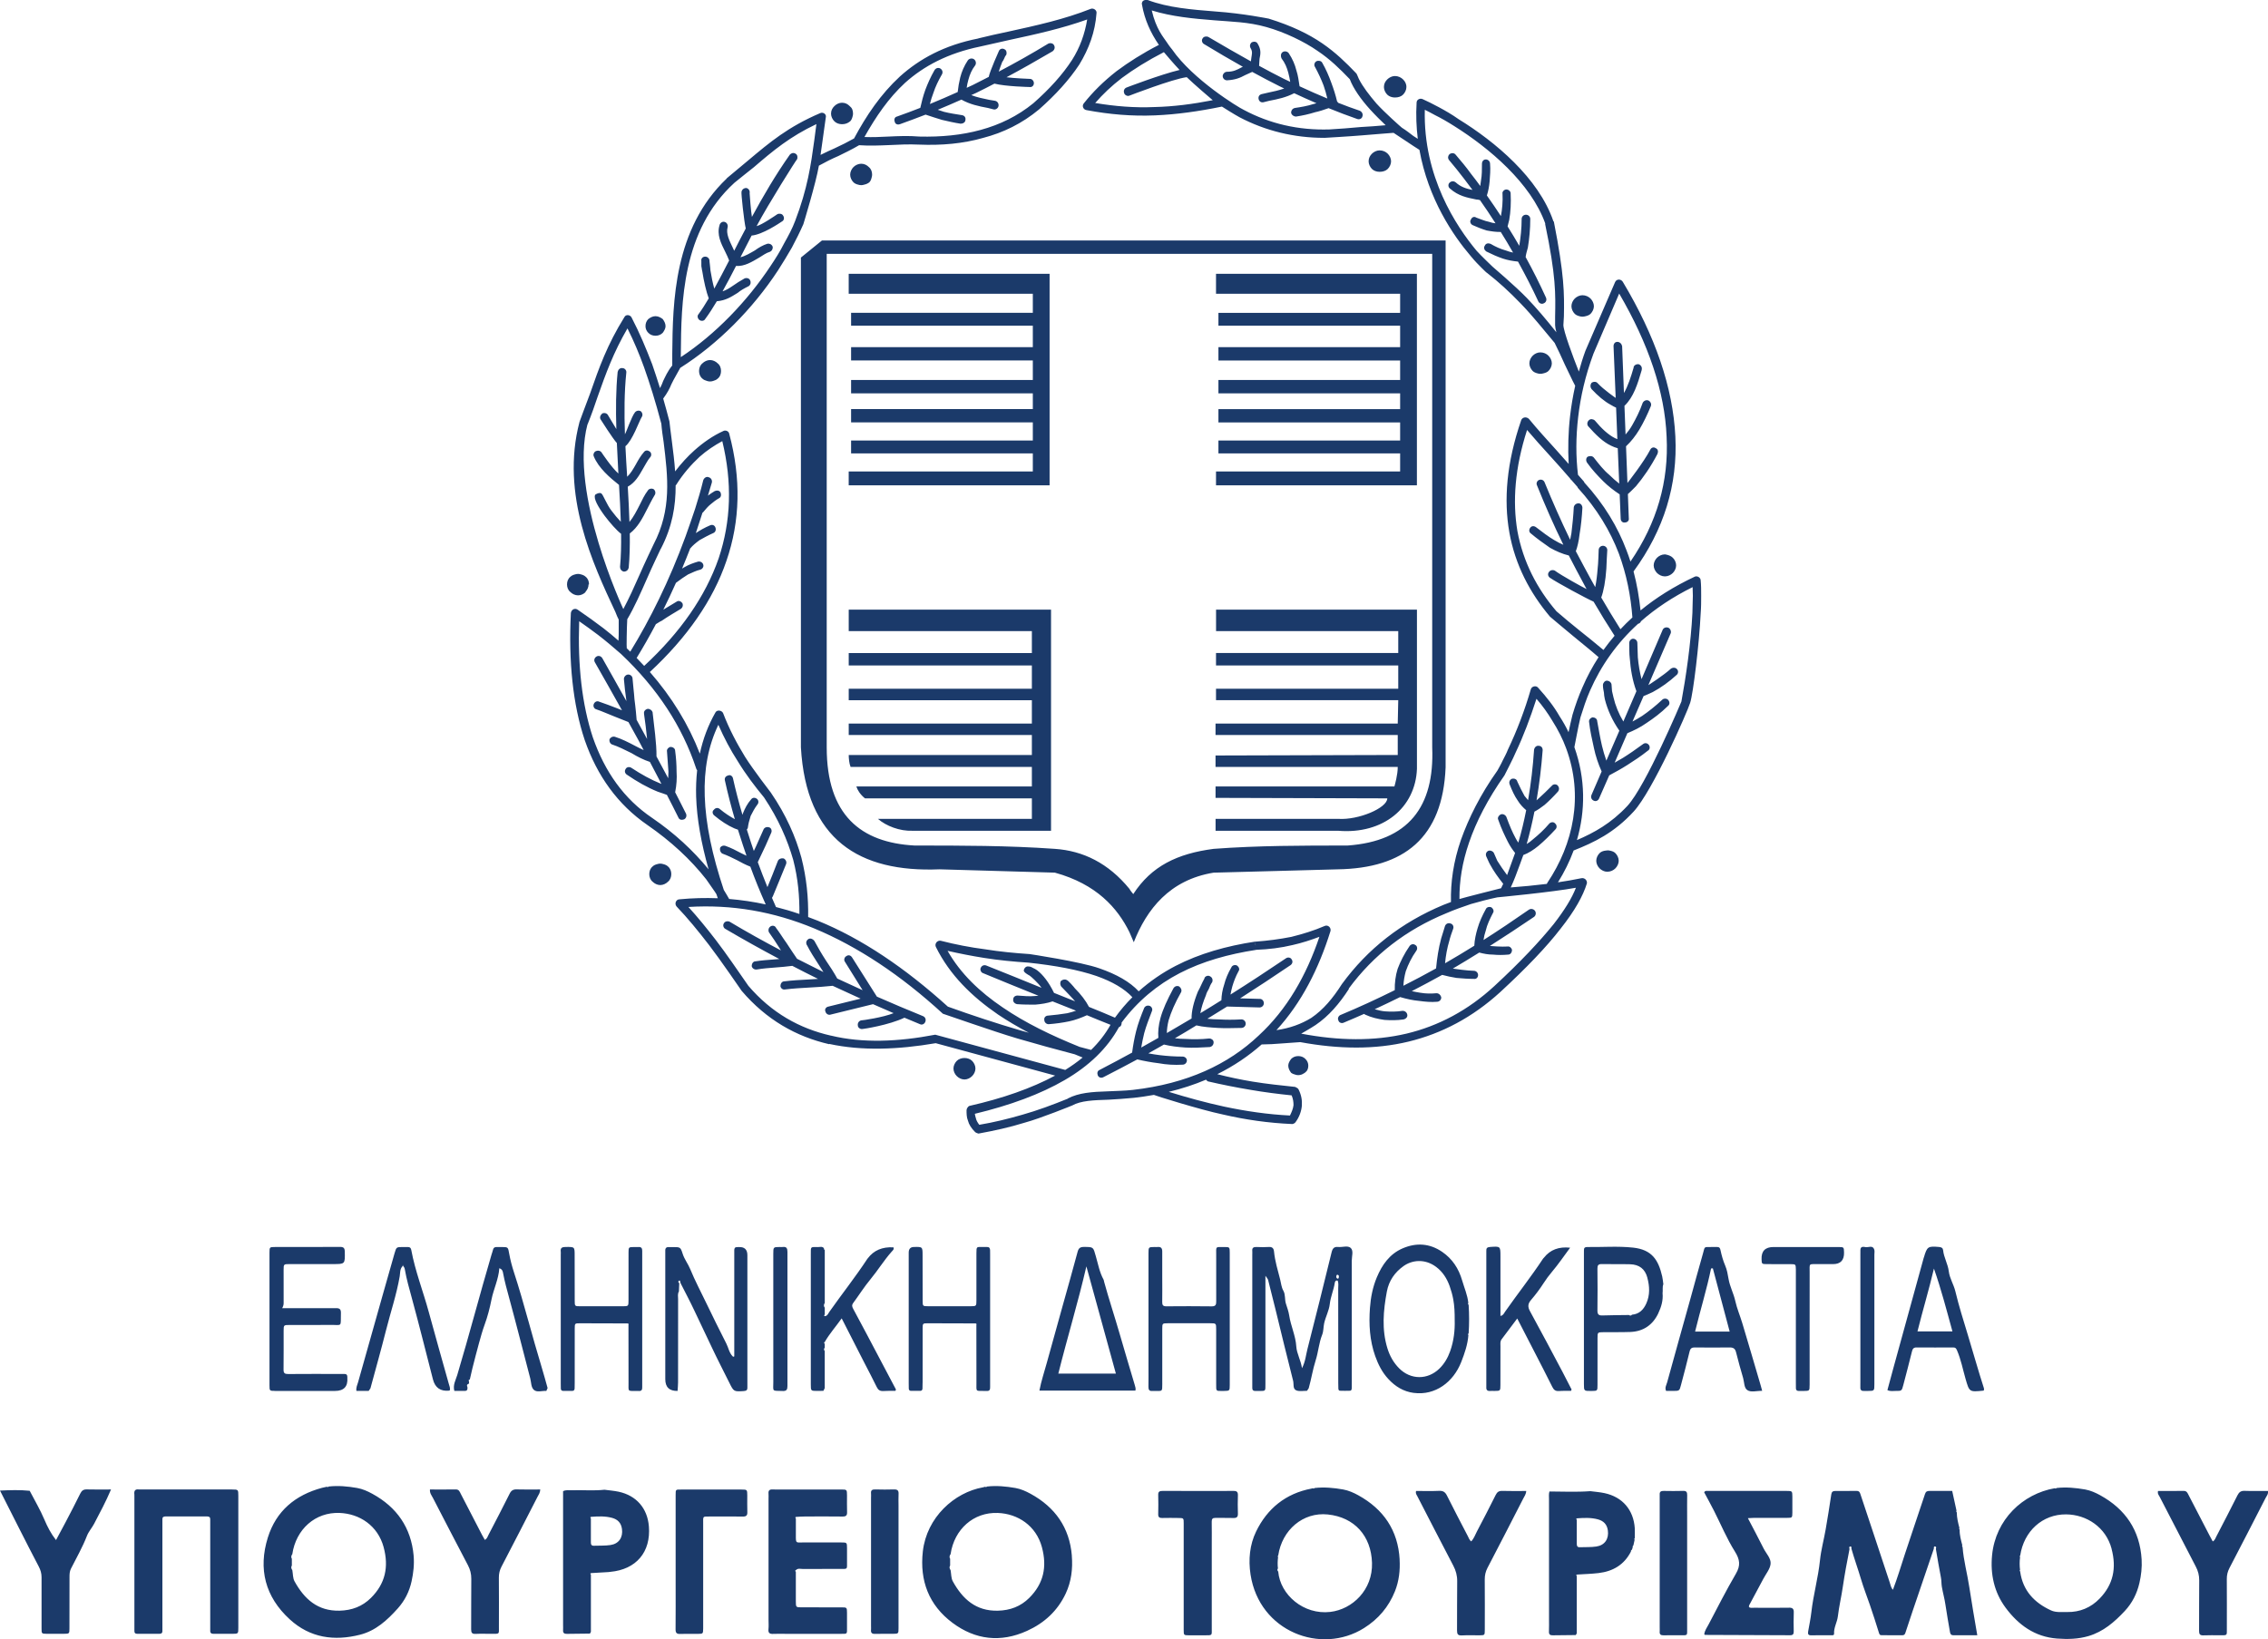<?xml version="1.0" encoding="UTF-8"?><svg id="a" xmlns="http://www.w3.org/2000/svg" viewBox="0 0 1024 740.24"><defs><style>.b{fill:#1b3a6a;}</style></defs><path class="b" d="m615.11,52.64c-.21.87-1.28,1.5-2.37,1.08-4.34-1.5-8.64-3.15-12.88-4.88-2.09.76-4.12,1.41-6.13,1.85-2.8.87-5.61,1.51-8.62,1.95-.86,0-1.95-.63-2.17-1.71,0-1.1.64-1.96,1.73-2.18,2.81-.41,5.4-.85,8.19-1.72.5-.11,1.03-.29,1.52-.42-3.37-1.44-6.72-2.96-10.06-4.52-3.62,1.88-7.38,2.7-11.32,3.44l-2.6.65c-1.08.21-1.95-.43-2.15-1.51-.22-1.08.42-1.93,1.28-2.14,1.08-.23,1.95-.44,2.82-.65,2.6-.55,5.09-1.06,7.47-1.93-.61-.3-1.25-.55-1.86-.88-4.16-2.07-8.37-4.3-12.58-6.6-1.12.52-2.18,1.01-3.18,1.44-2.38,1.3-4.53,2.14-8.21,2.36-1.08,0-1.94-.87-1.94-1.94,0-.85.85-1.92,1.94-1.92,2.82,0,4.54-.87,6.49-1.95.21-.09.44-.21.67-.3-5.78-3.24-11.62-6.67-17.52-10.25-.85-.42-1.29-1.71-.65-2.56.44-.87,1.72-1.09,2.6-.66,6.52,3.85,12.89,7.51,19.19,11.02.06-.61.15-1.19.24-1.78.21-1.5.63-2.59-.42-4.3-.44-.85-.23-1.93.63-2.57,1.09-.44,2.16-.22,2.6.64,1.72,2.81,1.28,4.73.86,6.88,0,1.05-.2,1.9-.2,3.14,3.74,2.04,7.47,4.03,11.21,5.89.95.46,1.9.89,2.84,1.34-.23-1.37-.51-2.76-.88-4.14-.64-2.36-1.53-4.5-3.04-6.44-.43-.87-.43-2.17.44-2.81.86-.63,2.16-.41,2.8.44,1.72,2.59,2.82,5.17,3.45,7.75.81,2.41,1.06,4.81,1.45,7.21,4.18,1.96,8.37,3.8,12.54,5.53-.45-1.98-1.04-3.97-1.68-5.85-1.07-2.81-2.36-5.6-3.89-8.4-.64-.87-.2-2.15.66-2.59.87-.42,2.16-.2,2.6.67,1.72,3,3.01,6.01,4.09,9.01,1.06,2.82,1.95,5.6,2.6,8.4.19.27.37.52.53.7,3.27,1.29,6.53,2.51,9.84,3.61.85.43,1.5,1.5,1.06,2.58Zm-331.25,203.76c.44-4.77.56-10.02.49-15.5,3.53-2.66,5.74-6.83,7.94-11.2,0,0,2.17-4.32,3.23-6.02.65-.86.43-2.16-.43-2.79-.86-.45-2.15-.22-2.6.63-1.5,1.95-2.59,4.3-3.66,6.47-1.44,2.84-2.87,5.58-4.63,7.73-.16-5.13-.44-10.48-.76-15.94,3.31-1.83,5.11-4.98,6.89-8.14,1.09-1.73,1.95-3.67,3.24-5.17.65-.63.65-1.94-.22-2.58-.86-.64-1.93-.64-2.59.22-1.5,1.73-2.6,3.65-3.66,5.59-1.23,2.15-2.38,4.15-3.93,5.59-.29-4.56-.58-9.18-.79-13.79,3.2-2.58,6.22-11.38,7.31-13.09.63-.87.42-1.93-.23-2.59-.86-.66-2.17-.43-2.81.44-1.5,1.93-3.78,8.66-4.49,9.85-.34-9.65-.29-19.11.61-27.72.22-1.08-.65-2.16-1.73-2.16-1.07-.2-1.94.66-2.17,1.74-.81,8.13-.86,16.86-.59,25.8-.61-.92-3.28-5.59-3.73-6.23-.41-.86-1.5-1.28-2.57-.86-.88.66-1.29,1.73-.88,2.59.43.66,5.54,8.76,7.41,10.79.2,4.58.44,9.19.69,13.77-3.03-2.64-7.44-9.29-7.44-9.29-.44-.86-1.51-1.28-2.59-.86-.86.22-1.51,1.5-1.09,2.36,2.13,5.29,7.34,9.72,11.41,12.94.34,5.71.65,11.3.81,16.64-1.38-1.47-2.91-3.24-4.23-5.04-2.18-2.8-3.68-7.09-4.55-7.74-.84-.65-2.8.42-2.8.65-.87,1.5,1.3,5.38,4.31,9.47,2.43,3.22,5.44,6.62,7.4,8.1.06,5.29-.04,10.32-.48,14.9,0,1.08.64,1.94,1.72,2.17,1.08,0,1.95-.65,2.16-1.72Zm96.31-200.31c1.51,0,2.6-.44,3.68-1.31.57-.55.89-1.37,1.09-2.2.11-.39.2-.8.2-1.24,0-1.51-.42-2.59-1.51-3.43-.86-.88-1.95-1.52-3.46-1.52-1.3,0-2.59.64-3.45,1.52-.86.84-1.51,1.92-1.51,3.43,0,1.3.65,2.59,1.51,3.44.86.87,2.15,1.31,3.45,1.31Zm308.66,59.94c.05-.55.2-1.18.35-1.85.22-.86.43-1.51.65-2.37.67-4.09,1.08-8.38,1.08-12.92,0-1.07-.85-1.92-1.95-1.92s-1.94.85-1.94,1.92c0,4.26-.45,8.29-1.07,12.11-1.68-2.93-3.45-5.83-5.27-8.74.11-.28.5-2.28.73-2.93.64-3.65.86-7.73.64-12.05,0-.85-.87-1.71-1.94-1.71s-1.95,1.07-1.73,1.93c.19,3.52-.15,7.04-.72,10.08-2.03-3.1-4.16-6.22-6.34-9.31.64-1.95,1.04-4.13,1.24-6.37.2-2.58.43-5.38.2-7.94,0-1.09-.86-1.96-1.92-1.96s-1.74.87-1.74,1.96c0,2.57,0,5.16-.43,7.52-.08.87-.22,1.68-.34,2.5-1.33-1.82-2.71-3.63-4.2-5.53-2.16-3.01-4.52-5.81-6.9-8.59-.66-.88-1.95-.88-2.81-.21-.65.63-.86,1.71-.22,2.58,2.37,2.78,4.77,5.8,6.91,8.6,1.24,1.59,2.49,3.27,3.72,4.94-2.65-.53-5.25-1.27-7.6-3.43-.86-.66-1.95-.66-2.81.21-.65.65-.65,1.93.22,2.58,3.87,3.44,7.77,4.1,11.87,4.96.47,0,1.07.1,1.69.27,2.43,3.47,4.79,6.95,7.02,10.48-1.03-.11-2.02-.32-2.87-.65-2.18-.42-3.9-1.3-5.84-1.93-.86-.64-1.95-.23-2.39.86-.65.86-.2,2.14.87,2.58,1.93.87,4.1,1.73,6.26,2.38,2.06.38,4.15.71,6.34.67,1.92,3.07,3.79,6.18,5.56,9.31-1.1-.23-2.22-.53-3.26-.95-2.38-.64-4.76-1.73-6.91-3.01-1.09-.41-2.15-.22-2.6.86-.64.86-.22,1.95.64,2.58,2.59,1.29,4.97,2.37,7.55,3.24,2.23.73,4.48,1.11,6.81,1.35,3.28,5.98,6.38,11.96,9.18,18.01.43.86,1.51,1.31,2.38.86,1.08-.42,1.51-1.5,1.08-2.58-2.82-6.19-5.88-12.31-9.22-18.37Zm-285.35,341.49c-4.9,1.97-14.02,3.27-14.66,3.27-1.08.22-1.72,1.31-1.5,2.36,0,.88,1.07,1.73,2.15,1.52.45,0,11.82-1.73,18.88-5.09,2.35.97,4.68,1.97,7.05,2.94.85.42,1.93,0,2.37-1.07.43-1.08,0-2.17-1.08-2.6-6.94-2.81-13.89-5.77-20.78-8.79l-11.17-17.65c-.67-1.08-1.73-1.3-2.6-.64-.86.41-1.3,1.71-.64,2.58l7.97,12.81c-3.84-1.73-7.66-3.48-11.44-5.26-1.48-2.69-3.33-5.55-5.17-8.22-1.95-3.01-3.68-6.02-5.18-8.8-.64-.87-1.73-1.3-2.59-.87-1.08.64-1.3,1.73-.87,2.59v.2l.1-.03c1.49,2.95,3.39,5.9,5.31,8.85.73,1.15,1.46,2.25,2.15,3.35-3.98-1.96-7.94-3.98-11.91-6-1.28-1.91-2.79-4.06-4.7-7.04-1.72-2.36-3.26-4.95-4.76-6.87-.44-1.07-1.73-1.29-2.6-.65-.86.65-1.06,1.72-.64,2.58,1.73,2.38,3.24,4.75,4.74,7.1.22.35.5.76.71,1.13-7.8-4.12-15.54-8.4-23.16-12.97-.86-.43-2.16-.2-2.59.66-.64.86-.22,2.15.64,2.58,8.07,4.74,16.2,9.26,24.35,13.59-.7.08-1.39.12-2.1.18-3.02.22-5.83.42-8.64.86-1.09,0-1.73,1.08-1.73,2.15.23,1.09,1.3,1.73,2.38,1.53,2.6-.44,5.4-.67,8.2-.88,2.53-.2,5.21-.4,7.76-.75,3.86,2.01,7.74,3.98,11.61,5.89-1.35.08-2.71.17-4.02.25-3.91.2-7.78.42-11.24.86-1.08,0-1.72,1.08-1.72,2.16.21,1.06,1.09,1.72,2.16,1.49,3.45-.43,7.34-.65,11.01-.86,3.6-.19,7.17-.42,10.42-.78,4.22,1.97,8.42,3.91,12.63,5.8l-14.62,3.6c-1.07.2-1.72,1.29-1.29,2.16.22,1.06,1.29,1.71,2.16,1.49l19.34-4.75c3.1,1.37,6.23,2.73,9.36,4.08Zm309.58-314.74c.44.13.92.23,1.4.23s.99-.1,1.44-.22c.88-.2,1.67-.51,2.23-1.08.85-.84,1.51-2.14,1.51-3.43s-.66-2.59-1.51-3.45c-.86-.86-2.16-1.51-3.67-1.51-1.28,0-2.6.65-3.47,1.51-.85.86-1.49,2.15-1.49,3.45s.64,2.59,1.49,3.43c.55.56,1.29.86,2.07,1.07Zm-408.21,214.9c.62-3.13.82-6.26.62-9.2,0-3.23-.22-6.24-.65-9.47,0-1.06-1.08-1.73-2.15-1.73-.87.22-1.75,1.09-1.52,2.17.22,3.01.44,6.02.65,9.03,0,1.01-.06,1.99-.11,2.97-1.72-3.27-3.52-6.58-5.29-9.85.07-5.95-1.11-13.84-1.72-19.58v-.2c-.23-1.09-1.31-1.73-2.18-1.73-1.07.21-1.93,1.07-1.72,2.15v.22c.48,3.36,1.03,7.4,1.38,11.27-.17-.32-.34-.63-.52-.95-1.36-2.57-2.81-5.16-4.21-7.72.03-.16-.54-6.26-.97-9.26-.21-3.24-.65-6.24-.86-9.26,0-1.08-.87-1.93-1.95-1.93s-1.95,1.07-1.95,1.93v.21c.22,3.02.64,6.25,1.08,9.47,0,.12,0,.25.03.37-3.56-6.43-7.2-12.86-10.83-19.3-.65-1.09-1.74-1.3-2.58-.86-1.08.64-1.31,1.71-.86,2.57,4.2,7.34,8.27,14.58,12.28,21.75-.71-.3-1.42-.58-2.16-.88-2.8-1.08-5.61-2.16-8.19-3.02-.86-.42-1.93,0-2.38,1.08-.44,1.08.23,2.16,1.08,2.37,2.6.86,5.39,2.16,8.19,3.24,2.19.91,4.25,1.68,6.37,2.53,1.54,2.81,3.15,5.65,4.66,8.44.76,1.4,1.48,2.81,2.23,4.22-1.25-.56-2.48-1.18-3.75-1.85-3.24-1.72-6.27-3.23-9.07-4.1-1.08-.43-2.17.21-2.6,1.07-.22,1.09.43,2.17,1.28,2.39,2.61.85,5.63,2.36,8.65,3.86,2.69,1.65,5.58,3.09,8.3,3.97,1.74,3.33,3.5,6.64,5.2,9.93-.11-.04-.23-.08-.33-.12-4.32-1.73-8.65-4.12-13.18-7.1-.88-.63-2.18-.43-2.6.43-.64.87-.43,1.92.42,2.56,4.75,3.26,9.3,5.83,14.04,7.75.87.23,1.73.66,2.6.88.51.23,1.01.41,1.53.56,1.74,3.4,3.51,6.81,5.17,10.2.42,1.06,1.5,1.29,2.6.85.86-.43,1.29-1.52.86-2.57-1.59-3.23-3.3-6.48-4.94-9.74ZM629.8,44.03c1.51,0,2.82-.43,3.67-1.28.87-.86,1.52-2.16,1.52-3.45,0-1.53-.65-2.58-1.52-3.45-.85-.85-2.16-1.52-3.67-1.52-1.28,0-2.59.67-3.45,1.52-.86.87-1.51,1.92-1.51,3.45,0,1.29.65,2.59,1.51,3.45.86.85,2.17,1.28,3.45,1.28Zm-223.5,12.06c3.87-1.37,7.75-2.84,11.6-4.33,2.54.88,4.99,1.63,7.42,2.38,2.81.64,5.61,1.31,8.41,1.72,1.08,0,2.16-.64,2.16-1.72.21-1.07-.42-1.94-1.5-2.13-2.83-.45-5.61-.86-8.2-1.52-.9-.3-1.85-.61-2.79-.92,3.56-1.47,7.12-3,10.67-4.59,3.82,2.14,7.8,3,11.98,3.77.88.22,1.72.44,2.6.66.85.2,1.95-.44,2.17-1.5.22-1.08-.44-2.16-1.5-2.38-.86-.22-1.72-.22-2.61-.43-2.84-.59-5.56-1.12-8.19-2.15.8-.36,1.58-.71,2.37-1.07,2.71-1.33,5.41-2.7,8.1-4.11,5.07,1.29,15.66,1.52,15.86,1.52,1.08.21,1.95-.64,1.95-1.72s-.86-1.94-1.72-1.94c-.42,0-7.39-.31-10.65-.74,6.87-3.68,13.75-7.58,20.8-11.72.86-.64,1.29-1.74.64-2.8-.43-.87-1.73-1.09-2.6-.65-7.58,4.61-14.98,8.75-22.34,12.63.46-1.44,1.03-2.95,1.61-4.46.43-.43.65-1.09.87-1.51.21-.44.42-1.08.86-1.51.42-.86.21-2.15-.65-2.57-1.08-.66-2.16-.23-2.58.64,0,0-4.13,9.16-4.62,11.78-2.43,1.26-4.85,2.5-7.26,3.7-.91.42-1.8.83-2.71,1.24.21-1.25.42-2.49.77-3.62.64-2.36,1.5-4.5,3.02-6.44.65-.86.43-2.15-.43-2.81-.86-.64-2.17-.42-2.82.44-1.72,2.58-2.79,5.17-3.45,7.75-.54,2.19-.91,4.4-1.14,6.58-4.18,1.89-8.35,3.69-12.55,5.41.44-1.7.92-3.37,1.61-5.11.85-2.59,2.15-5.39,3.89-8.39.41-.87.21-1.93-.87-2.58-.87-.44-1.95-.21-2.59.86-1.73,3.01-3.03,6.01-4.1,8.81-1.03,2.85-1.66,5.48-2.27,8.14-3.47,1.36-6.93,2.66-10.47,3.91-1.07.21-1.5,1.29-1.07,2.37.21,1.08,1.29,1.5,2.37,1.08Zm-110.35,95.52c1.3,0,2.37-.43,3.26-1.3.64-.86,1.29-1.93,1.29-3.01,0-1.29-.65-2.36-1.29-3.23-.89-.65-1.95-1.29-3.26-1.29s-2.37.64-3.23,1.29c-.86.87-1.28,1.94-1.28,3.23,0,1.08.42,2.15,1.28,3.01.86.87,1.95,1.3,3.23,1.3Zm7.14,243.11c0-1.28-.45-2.58-1.51-3.45-.56-.54-1.29-.84-2.06-1.04-.45-.13-.91-.24-1.4-.24s-.95.1-1.4.24c-.79.2-1.51.5-2.05,1.04-1.08.87-1.52,2.17-1.52,3.45s.44,2.59,1.52,3.46c.85.85,2.15,1.5,3.45,1.5s2.6-.65,3.46-1.5c1.06-.87,1.51-2.15,1.51-3.46Zm313.32,63.48c2.8,1.3,5.62,1.94,8.64,2.37,2.8.21,5.83.21,8.62-.21,1.08-.22,1.95-1.09,1.72-2.16-.2-1.07-1.06-1.73-2.15-1.73-2.59.43-5.4.43-8,.23-1.47-.13-3.02-.51-4.55-.95,3.88-1.79,7.7-3.64,11.47-5.49,3.09.9,5.87,1.49,8.42,1.71,3.02.41,5.62.64,8.21.41,1.07,0,1.94-.86,1.94-1.92-.21-1.07-1.06-1.94-2.16-1.94-2.38.22-4.76.22-7.34-.22-1.26-.19-2.52-.44-3.8-.72,4.61-2.4,9.21-4.81,13.72-7.34,2.17.61,4.31,1.02,6.49,1.38,2.6.22,5.18.43,7.77.43,1.09.22,1.95-.65,1.95-1.72s-.86-1.94-1.95-1.94c-2.59,0-8.74-.87-9.45-.99,4.03-2.38,8-4.78,11.92-7.24,2.09.54,4.04.92,6.17.92,2.16.22,4.52.22,6.92,0,1.06,0,1.72-1.08,1.72-2.14-.22-.88-1.09-1.74-2.18-1.51-2.15.19-7.3-.17-7.83-.25,6.73-4.29,13.36-8.66,19.93-13.12.86-.64,1.07-1.92.41-2.78-.64-.86-1.92-1.08-2.79-.43-6.64,4.63-13.47,9.21-20.42,13.65.2-1.41.52-2.79,1-4.19.63-2.81,1.93-5.39,3.23-7.95.64-.87.22-1.94-.64-2.6-.86-.41-2.18-.2-2.59.88-1.53,2.78-2.82,5.59-3.69,8.59-.75,2.5-1.34,5.16-1.47,7.85-4.34,2.7-8.75,5.36-13.2,7.92.33-3.47.93-6.87,1.93-10.17.22-1.09,1.29-4.31,1.73-5.39.42-1.08-.23-2.15-1.09-2.37-1.06-.44-2.15,0-2.59,1.09-.2.86-1.5,4.72-1.72,5.58-1.23,4.54-1.88,9.05-2.32,13.58-4.85,2.7-9.76,5.3-14.75,7.83.11-2.18.48-4.32,1.08-6.56,1.09-3.02,2.6-6.23,4.76-9.25.64-.87.42-2.15-.44-2.59-.86-.63-1.94-.41-2.59.44-2.38,3.45-4.1,6.88-5.41,10.33-.96,3.07-1.37,6.34-1.29,9.61-7.99,3.97-16.17,7.75-24.6,11.26-.87.42-1.31,1.51-.87,2.36.22,1.08,1.51,1.51,2.38,1.08,3.13-1.28,6.18-2.64,9.22-3.97.17.11.3.24.5.32ZM338.06,129.22c.87-.65,1.07-1.72.65-2.59-.44-1.06-1.72-1.28-2.6-.86-1.94,1.09-3.68,2.17-5.17,3.25-1.62,1.11-3.03,2-4.71,2.55,1.96-3.52,4-7.36,6.09-11.47,3.82.27,7.16-1.84,10.47-3.78,1.73-1.08,3.25-2.16,4.75-2.58,1.08-.44,1.51-1.52,1.3-2.39-.42-1.05-1.51-1.49-2.38-1.28-1.95.63-3.88,1.72-5.62,3.01-2.18,1.25-4.33,2.57-6.5,3.08,0-.03,0-.06.02-.07,1.6-3.15,3.28-6.41,4.99-9.71,5-.45,12.5-5.57,13.8-6.43.86-.44,1.08-1.72.42-2.59-.42-.85-1.72-1.07-2.59-.63-1.29.86-6.93,4.77-9.38,5.39,5.35-10.06,18.02-30.14,18.24-30.14.43-.86.22-2.14-.65-2.57-.97-.6-1.93-.27-2.58.43-6.35,9-12.02,18.68-17.12,28.11-.42-2.17-1.03-10.26-1.03-10.68.22-1.08-.43-2.16-1.5-2.37-1.09,0-1.95.65-2.17,1.72-.21.65,1.16,13.48,1.92,16.56-1.82,3.42-3.55,6.78-5.22,10.06-.2-.4-.39-.82-.57-1.22-1.52-3.25-3.25-6.46-2.38-9.47.22-1.08-.45-2.16-1.5-2.37-.86-.22-1.95.44-2.17,1.51-1.29,4.31.63,8.17,2.59,12.05.67,1.35,1.28,2.65,1.75,3.89-2.35,4.55-4.59,8.84-6.71,12.7-.68-2.4-1.31-5.49-1.73-8.19,0-.86-.23-1.73-.23-2.39s-.2-1.05-.2-1.71v-.21c0-1.08-.86-1.94-1.95-1.94s-1.95.86-1.73,1.94v2.36c.22.85.22,1.72.43,2.36.62,4.17,1.85,9.49,2.91,12.19-1.58,2.68-3.12,5.12-4.65,7.18-.64.66-.42,1.94.44,2.58.86.65,2.16.44,2.6-.43,1.72-2.3,3.47-5.03,5.26-8.03,4.02-.35,6.39-1.91,9.43-3.8,1.28-1.08,2.79-1.94,4.95-3.02Zm157.64,356.51c.43.86,1.51,1.28,2.59.65,5.06-2.57,10.12-5.24,15.19-7.97,3.13.74,6.31,1.33,9.65,1.73,3.46.65,7.12.86,10.8.65,1.08,0,1.95-.86,1.95-1.93,0-.87-.86-1.73-1.95-1.73-3.46,0-6.91-.22-10.37-.65-1.7-.21-3.4-.49-5.08-.8,2.36-1.3,4.7-2.64,7.04-3.98,3.03.74,6.33,1.14,9.69,1.35,3.46.21,7.13,0,11.01-.22,1.09-.22,1.73-1.09,1.73-2.15s-1.07-1.72-1.94-1.72c-3.68.42-7.35.42-10.81.21-1.54,0-3.14-.11-4.73-.31,3.25-1.88,6.46-3.8,9.7-5.81,3.08.74,6.49.95,9.73,1.15,3.68.24,7.13,0,10.58,0,1.08,0,1.95-.85,1.95-1.93s-.86-1.93-1.95-1.93c-3.45.21-6.9.21-10.36,0-1.73,0-3.38-.11-4.99-.29,2.96-1.8,5.93-3.64,8.9-5.51l14.65.41c1.08,0,1.95-.85,1.95-1.93s-.86-1.93-1.72-1.93l-8.99-.25c7.55-4.83,15.16-9.84,22.81-15.03.85-.65,1.08-1.73.43-2.59-.43-.85-1.72-1.09-2.59-.44-8.34,5.63-16.66,11.09-25.01,16.35.22-1.21.5-2.43.83-3.65.64-2.16,1.5-4.52,2.8-6.88.64-.85.22-1.93-.65-2.57-.86-.45-2.15-.22-2.59.84-1.5,2.59-2.59,5.17-3.23,7.74-.8,2.38-1.18,4.73-1.26,7.08-3.16,2-6.32,3.93-9.5,5.85.4-2.31,1.26-5.09,2.55-8.18.2-.87.64-1.72,1.28-2.81.42-1.08.86-2.15,1.51-3.01.43-1.09,0-2.16-.86-2.59-.87-.65-2.16-.21-2.6.65v.21c-.64,1.07-1.07,2.15-1.51,3.02-.43.86-.85,1.93-1.5,3.01-1.89,4.7-2.88,8.82-2.83,12.1-3.74,2.22-7.46,4.41-11.17,6.57.03-1.71.27-3.59.81-5.77,1.09-3.64,2.82-7.73,5.63-12.69.42-.86,0-1.95-.87-2.58-.86-.42-1.95-.2-2.6.85-2.8,5.17-4.76,9.47-5.83,13.36-.94,3.38-1.19,6.42-.96,9-2.59,1.5-5.17,2.96-7.74,4.37.37-2.13.8-4.28,1.35-6.51.86-3.22,2.17-6.44,3.46-9.88.44-.87,0-1.95-.86-2.37-1.07-.44-2.16,0-2.6.86-1.5,3.66-2.8,7.09-3.66,10.53-.79,3.16-1.37,6.35-1.8,9.65-4.9,2.67-9.76,5.3-14.61,7.79-1.09.42-1.3,1.5-.86,2.58Zm223.93-148.03c.8,3.75,1.98,7.29,3.51,10.68-1.5,3.54-3.02,7.07-4.59,10.63-.43,1.06,0,2.15,1.08,2.58.86.43,1.96,0,2.38-1.08,1.53-3.46,3.06-6.91,4.56-10.37,2.65-1.42,5.32-2.86,8.17-4.68,3.03-1.95,6.05-3.89,9.28-6.47.87-.42,1.09-1.73.45-2.57-.65-.87-1.72-1.08-2.6-.43-3.24,2.36-6.27,4.5-9.07,6.23-1.31.74-2.56,1.49-3.79,2.19.82-1.93,4.66-10.82,5.75-13.31,2.93-1.21,5.87-2.63,8.61-4.58,3.23-2.15,6.48-4.52,9.73-7.74.86-.65.86-1.94,0-2.79-.64-.65-1.95-.65-2.6,0-3.23,3.01-6.26,5.38-9.07,7.31-1.46.94-2.92,1.77-4.36,2.53,1.66-3.8,3.33-7.63,5-11.49.58-.2,3.24-1.37,4.11-1.8,3.66-1.94,7.55-4.74,10.8-7.74.85-.66.85-1.94.21-2.58-.65-.86-1.95-.86-2.81-.23-3.01,2.81-10.07,7.38-10.15,7.4,3.27-7.53,6.62-15.3,10.15-23.54.22-.86-.22-1.94-1.08-2.36-1.06-.44-2.16,0-2.58.86-3.05,7.09-6.26,14.61-9.57,22.34-.81-3.21-1.38-6.54-1.67-9.86,0-.86-.21-6.23-.21-6.44,0-1.1-.86-1.95-1.95-1.95-.86,0-1.72.85-1.72,1.95,0,.21,0,5.59.22,6.66.39,5.14,1.22,10.27,3.02,15.09-1.96,4.51-3.91,9.08-5.9,13.69-2.08-3.51-3.6-7.22-4.46-10.93-.22-.85-.44-1.92-.65-2.79,0-.86-.21-1.94-.21-2.8,0-1.08-1.08-1.93-2.17-1.93-.86,0-1.72,1.06-1.72,1.93v.22c0,1.07.22,2.13.44,3.23,0,.85.2,1.93.42,3.02,1.22,4.83,3.42,9.68,6.55,14.18-1.03,2.37-4.94,11.38-5.87,13.53-.77-2.23-1.46-4.48-1.96-6.63-.86-3.66-1.51-7.54-2.18-11.19,0-1.08-1.05-1.73-2.15-1.73-.86.22-1.72,1.08-1.5,2.15.43,3.88,1.29,7.74,2.16,11.62Zm-462.1-70.35c.86.87,2.15,1.5,3.46,1.5s2.59-.63,3.44-1.5l-.1-.11c.85-.85,1.4-2.04,1.4-3.33h.21c0-1.28-.43-2.59-1.51-3.45-.55-.53-1.27-.85-2.05-1.05-.46-.14-.91-.24-1.39-.24-.51,0-.96.1-1.4.24-.79.2-1.51.52-2.06,1.05-1.08.86-1.52,2.17-1.52,3.45s.44,2.59,1.52,3.44Zm466.21-50.14c2.33,2.33,4.86,4.27,7.54,6.04l.46,10.96c0,1.08.85,1.95,1.94,1.73,1.07,0,1.94-.87,1.72-1.94l-.41-10.88c.53-.47,1.04-.92,1.49-1.39.64-.63,1.3-1.3,2.16-2.16,3.25-3.86,6.7-8.8,9.72-14.61.43-1.09.23-2.17-.86-2.59-.87-.64-1.93-.22-2.37.64-3.03,5.81-10.07,14.76-10.34,15.1l-.64-16.57c2.23-2.07,4.3-4.71,6.02-7.56,1.94-3.25,3.67-6.88,5.17-10.54.44-1.09-.21-2.16-1.07-2.58-1.08-.44-2.17.2-2.6,1.07-1.29,3.67-3.03,7.1-4.74,10.1-.89,1.57-1.92,2.95-2.99,4.19l-.5-12.95c4.14-3.92,5.98-9.95,7.8-16.19v-.21c.22-.86-.21-1.94-1.3-2.37-1.07-.21-2.15.43-2.36,1.28v.23c-1.2,4.12-2.5,8.22-4.37,11.47l-.82-21.16c-.22-1.08-1.08-1.94-2.16-1.94s-1.72.86-1.72,1.94l.97,23.37c-.11-.04-5.5-3.79-8.1-6.6-.64-.85-1.95-.85-2.82-.2-.63.86-.63,1.93,0,2.79,2.82,3.03,5.83,5.6,8.64,7.1.65.42,2.21,1.24,2.46,1.31l.57,14.22c-.37-.14-.78-.31-1.08-.46-3.03-1.51-6.05-4.32-9.07-7.95-.67-.66-1.95-.87-2.6-.22-.85.64-1.09,1.93-.44,2.78,3.46,3.89,6.7,7.1,10.37,8.82.64.23,1.28.65,2.16.87.28.09.57.17.84.28l.67,15.96c-1.56-1.23-3.09-2.54-4.53-3.99-2.59-2.15-4.74-4.94-6.91-7.72-.65-.86-1.95-.86-2.82-.44-.85.63-.85,1.94-.19,2.79,2.14,3.02,4.73,5.81,7.11,8.17Zm-28.28-48.4c.52,0,.98-.09,1.45-.22.86-.2,1.66-.52,2.21-1.06.87-.88,1.53-2.16,1.53-3.45s-.66-2.59-1.53-3.45c-.84-.87-2.15-1.5-3.66-1.5-1.3,0-2.59.63-3.45,1.5-.86.86-1.5,2.15-1.5,3.45s.64,2.57,1.5,3.45c.54.53,1.27.84,2.05,1.05.45.14.9.23,1.4.23Zm56.35,81.55h-.21c-1.29,0-2.58.64-3.46,1.51-.84.85-1.51,2.15-1.51,3.44s.67,2.58,1.51,3.45c.88.86,2.17,1.52,3.46,1.52h.21c1.3,0,2.6-.66,3.46-1.52.87-.87,1.5-2.15,1.5-3.45s-.63-2.59-1.5-3.44c-.86-.87-2.16-1.3-3.46-1.51Zm-431.23-87.77c-1.28,0-2.58.63-3.45,1.5-1.06.86-1.51,2.15-1.51,3.45s.45,2.58,1.51,3.44c.56.53,1.27.83,2.07,1.05.44.15.9.24,1.38.24s.97-.09,1.41-.24c.79-.22,1.51-.52,2.05-1.05,1.09-.86,1.5-2.16,1.5-3.44s-.41-2.59-1.5-3.45c-.86-.87-2.16-1.5-3.46-1.5Zm53.77,308.95c-14.88-3.44-28.29-10.98-39.5-24.1,0,0-9.73-14.2-14.7-20.66-4.97-6.44-9.72-12.25-14.67-17.42-1.09-1.28-.22-3.24,1.28-3.24,5.83-.57,11.6-.7,17.33-.49-.22-.61-.41-1.21-.63-1.83-.24-.37-.48-.76-.71-1.12-1.3-1.94-2.6-3.66-3.89-5.59-7.12-9.05-15.97-17.22-26.55-24.53-13.4-9.24-22.68-22.16-28.29-38.3-5.4-16.15-7.36-35.51-6.27-57.44.21-1.52,1.73-2.38,3.03-1.52,4.1,2.79,7.98,5.6,11.66,8.39,2.34,1.79,4.57,3.69,6.8,5.63.11-2,.11-2.9.11-3.91v-5.61c-.36-.71-1-2.04-1.5-3.44-10.16-21.71-24.84-53.14-16.2-85.84,0,0,3.23-8.83,4.73-12.69,4.11-11.83,7.78-22.17,15.55-34.65.64-1.3,2.6-1.08,3.24.21,3.68,7.1,6.47,13.79,9.29,21.1,1.18,3.42,2.35,6.97,3.54,10.78.63-1.16,1.07-2.21,1.43-3.25,1.01-2.01,1.89-4.23,4.1-6.99v-5.3c.22-23.36.69-56.37,24.61-79.14l-.03-.06s6.96-5.77,9.76-8.14c9.72-8.17,17.91-15.07,32.39-21.28,1.28-.66,3.02.42,2.59,1.92-.43,3.44-1.08,7.31-1.5,10.77-.28,2.05-.57,4.11-.87,6.15,2.12-1.06,4.23-2.06,6.27-2.94,3.08-1.42,5.97-2.87,8.86-4.49,5.56-10.38,11.98-19.93,20.71-27.99,8.82-7.92,19.99-14.13,35.43-17.16l-.02-.04c4.54-1.09,9.08-2.16,13.4-3.03,12.75-2.79,25.49-5.59,37.36-10.32,1.28-.44,2.79.65,2.59,1.93-.63,8.61-3.45,16.14-7.78,23.25-4.53,6.86-10.58,13.55-18.13,20.22-7.76,6.44-16.2,10.53-25.27,12.89-9.07,2.6-18.78,3.45-28.93,3.03-4.74-.22-9.07,0-13.6.22-4.5.19-8.83.37-13.48.05-3.2,1.91-6.41,3.4-9.41,4.9-2.91,1.25-5.84,2.71-8.75,4.34-1.31,7.8-7.01,26.42-7.01,26.42-1.52,3.44-3.23,6.88-5.17,10.54-1.95,3.45-4.1,6.89-6.28,10.33-11.4,17.39-27.12,33.26-44.13,44.02-.09.28-3.15,5.46-4.02,7.41-.78,1.92-1.79,3.9-3.69,6.46.93,3.22,1.88,6.64,2.82,10.32,0,0,.65,5.81,1.08,8.82.6,4.66,1.18,9.23,1.49,13.75,2.7-3.56,5.63-6.75,8.66-9.46,4.1-3.65,8.42-6.66,13.17-8.81.86-.44,2.38,0,2.6,1.28,5.4,20.22,4.97,39.38-1.29,57.46-6,17.68-17.74,34.53-34.55,50.12,9.95,11.37,17.48,23.71,22.57,36.86,1.42-6.65,3.74-12.8,7.02-18.56.64-1.3,2.8-1.08,3.45.2,2.8,7.32,6.25,13.78,9.94,19.8,3.64,5.81,11.64,16.15,11.64,16.15,6.92,10.09,11.23,20,13.82,29.46,2.32,9.19,3.17,17.98,3.03,26.74,1.43.55,2.88,1.07,4.31,1.65,19.95,8.13,39.47,21.35,58.78,38.82,10.71,3.85,21.64,7.47,32.56,10.67,1.35.37,2.65.74,3.98,1.12-4.86-2.57-9.53-5.3-13.9-8.23-11.87-8.16-21.8-17.85-28.08-30.55-.64-1.49.64-3.01,2.16-2.78,6.71,1.72,13.4,3.01,20.1,3.87,6.7,1.08,13.39,1.72,20.08,2.16,0,0,23.1,3.45,31.53,6.45,7.76,2.69,13.77,6.1,17.72,10.37,5.09-4.56,10.65-8.36,16.62-11.46,10.8-5.6,23.1-9.03,35.85-10.97l.33,1.84-.03-.53-.3-1.31h.21c5.63-.42,10.81-1.09,16.2-2.15,5.17-1.29,10.15-2.8,15.11-4.94,1.52-.67,3.02.85,2.59,2.36-5.27,16.89-13.02,32.31-24.39,44.69,6.04-.86,11.21-2.74,15.75-5.54,5.4-3.67,9.71-8.82,13.82-15.28,11.66-15.94,26.78-27.77,45.78-35.72,1.14-.46,2.29-.89,3.45-1.32-.2-8.81,1.09-18.27,4.54-28.16,3.45-9.68,8.64-20.22,16.42-31.19,0,0,1.74-3.06,2.38-4.52.87-1.73,1.72-3.24,2.37-4.95,4.1-8.61,7.55-17.64,10.37-27.33.43-1.3,2.38-1.73,3.24-.66,3.88,4.31,7.13,8.39,9.71,12.93,1.56,2.37,2.89,4.76,4.06,7.2.55-2.63,1.13-5.22,1.78-7.87,1.28-4.3,2.8-8.58,4.53-12.46,2.03-4.75,4.46-9.24,7.24-13.56-3.66-3.19-7.48-6.23-11.13-9.25-3.67-3.01-10.79-9.03-10.79-9.03-9.08-10.76-15.77-23.46-18.36-38.08-2.59-14.66-1.29-31.43,5.4-50.79.63-1.29,2.37-1.51,3.45-.43,3.88,4.73,8.21,9.46,12.3,13.99,1.89,2.16,3.76,4.25,5.63,6.34-.36-7.01-.21-14.25.64-21.62.52-4.47,1.27-9.03,2.31-13.67-1.49-2.78-2.99-6.18-4.68-9.59-1.53-3.44-3.04-6.65-4.54-9.66l.03-.02c-5.34-6.37-10.23-12.53-15.37-17.84-5.17-5.38-10.14-9.89-15.11-13.77-.43-.23-1.29-1.1-2.59-2.39-1.3-1.29-3.03-3.01-4.96-5.38-7.8-9.1-19.16-25.73-23.11-47.9-2.05-1.22-11.44-7.6-11.68-7.69-.12.03-9.7.73-14.44,1.16-4.75.42-16.88,1.12-16.88,1.12v-.02c-13.58.02-26.57-3.18-38.19-9.28-2.39-1.29-7.62-4.58-7.98-4.83-10.55,2.17-20.41,3.56-30.24,3.97-10.36.44-20.51-.43-30.88-2.37-1.51-.22-2.16-1.92-1.28-3.01,4.09-5.16,8.85-9.91,14.88-14.63,5.42-4.04,11.77-8.08,19.06-11.82-3.72-5.44-6.42-11.3-7.62-18.09-.16-.9-.05-.87.14-1.35.19-.47.68-.74,1.72-.94.15-.03.44.06.73.15l.02-.02c9.07,3.44,19.86,4.32,30.65,5.17,12.34.86,23.98,3.23,23.98,3.23,10.36,3.23,17.92,6.89,24.2,11.19,6.09,4.19,10.56,8.59,15.18,13.4,0,.02,0,.02,0,.02,0,.02.02.02.02.03.11.1.22.21.33.33l-.05.05c.38.61.6,1.44.98,2.17,1.73,3.5,4.75,7.38,7.93,11.11,3.73,4.12,11.11,10.67,11.42,10.88.04.02.05.04.08.07,2.19,1.37,3.69,2.61,5.13,3.69.7.41,1.35.85,2.05,1.33-.63-5.2-.88-10.65-.53-16.38,0-1.29,1.5-2.15,2.8-1.51,1.95.86,4.54,2.15,7.35,3.66,2.8,1.52,5.82,3.23,8.84,5.38,16.42,10.11,36.07,26.48,42.76,46.05l.22.21c4.74,24.1,4.74,32.49,4.53,42.82,0,1.3-.23,2.58-.23,3.87,0,2.7,4.3,14.25,6.98,21.02.86-3.1,1.81-6.25,2.97-9.4l13.39-31c.64-1.5,2.6-1.5,3.46-.19,14.69,24.51,22.66,47.76,23.76,69.91,1.06,21.65-5.03,42.01-18.88,60.93,1.56,5.84,2.52,11.72,3.16,17.6,7.01-5.76,15.17-10.88,24.56-15.28,1.08-.43,2.59.45,2.59,1.73h0c.22,2.15.22,4.52.22,6.88,0,2.59,0,5.17-.22,7.96-.65,13.76-3.37,36.12-4.75,40.44-1.37,4.33-16.84,39.59-25.47,49.05-8.84,9.65-17.88,13.97-27.14,17.63-1.84,5-4.24,9.82-7.07,14.37,3.55-.53,7.12-1.12,10.67-1.87,1.5-.21,2.61,1.08,2.38,2.37-1.72,5.6-5.4,12.27-11.87,20.44-6.27,8.16-15.33,17.63-27.22,28.61-12.52,11.42-26.33,18.72-41.45,22.39-15.09,3.65-31.44,3.44-48.88.23-2.94.21-5.86.4-8.79.63-2.67.21-5.38.4-8.63.42-5.88,5.2-12.53,9.71-20.03,13.43,5.23,1.33,10.49,2.45,15.93,3.35,6.47,1.07,12.96,1.72,19.22,2.39.43.2,1.3.63,1.5,1.05,1.3,2.59,1.72,4.95,1.52,7.54-.22,2.37-1.09,4.95-2.82,7.31-.21.41-1.07.87-1.5.87-10.81-.46-21.17-1.95-31.32-4.31-10.35-2.17-30.95-8.64-31.15-8.85-2.92.53-5.89.97-9.01,1.32-4.32.43-8,.64-11.46.85-6.89.21-12.52.44-16.4,2.6,0,0-14.24,5.81-21.38,7.74-6.92,2.15-13.83,3.66-20.96,4.96-.2,0-1.28-.44-1.49-.67-1.73-1.73-2.83-3.45-3.25-5.15-.64-1.53-.64-3.24-.64-4.75,0-.64.64-1.71,1.3-1.93,15-3.4,27.92-7.91,38.7-13.69l-53.92-14.63c-17.08,2.92-33.31,3.53-48.06.34ZM547.55,45.24c-.51-.4-8.63-7.36-11.74-10.39-6.25.76-25.85,8.33-25.85,8.33-.86.43-2.16-.22-2.38-1.09-.42-1.07,0-2.16,1.08-2.58,0,0,15.45-5.92,23.92-7.92-2.23-2.31-6.79-7.68-7.09-8.04-7.32,3.77-13.65,7.71-18.99,11.68-4.76,3.67-8.62,7.37-12.02,11.28,9.02,1.51,17.86,2.22,26.71,1.83h0c8.58-.19,17.34-1.33,26.36-3.09Zm78.06,11.3c-2.16-2.06-4.68-4.52-7.04-7.13-4-4.4-7.55-9.41-9.14-13.64-4.44-4.63-8.9-9.03-14.6-12.82-5.83-4.09-14.87-8.46-23.11-10.75-8.24-2.31-15.33-2.36-23.32-3.02-9.76-.76-19.52-1.71-28.39-4.47,1.98,8.52,5.32,12.1,6.71,14.25,1.39,2.12,2.19,3.01,2.46,3.35,9.36,13.61,30.01,26.24,32.39,27.31,11.67,6.24,24.62,9.27,38.67,8.83,4.31-.22,9.28-.65,14.25-1.09,3.6-.17,7.36-.48,11.14-.81Zm77.09,93.51c-.35-1.37-.57-2.49-.57-3.19v-3.87c.21-10.11.43-18.28-4.53-41.95l.11-.03c-6.55-18.4-25.45-34.23-41.14-44.08-3.03-1.93-6.05-3.66-8.64-4.93-1.69-.94-3.21-1.71-4.63-2.43-.8,30.13,14.22,52.69,23.42,63.72,1.94,2.17,6.9,6.88,7.12,7.1,0,0,10.41,8.86,15.55,14.2,4.43,4.6,8.85,9.85,13.3,15.45Zm9.74,64.34c.97,1.09,1.94,2.19,2.87,3.27l-.13.08c9.25,10.1,15.27,20.39,19.15,30.69.68,1.71,1.27,3.44,1.82,5.17,12.02-17.58,17.34-36.29,16.32-56.38-.82-20.29-8.19-41.98-21.41-64.65l-11.64,27.2c-3.66,9.91-5.83,19.37-6.89,28.63-1.05,9-1.07,17.62-.08,26Zm11.5,79.14c1.58-2.21,3.26-4.33,5.04-6.43-3.32-5.12-6.48-10.25-9.48-15.4-3.33-1.46-16.27-8.44-19.73-10.8-.88-.66-1.08-1.73-.44-2.59.64-.87,1.73-1.08,2.6-.67,3.23,2.38,12.82,7.64,14.39,8.37-2.2-3.95-7.47-14.12-8.01-15.16-2.86-.69-5.7-1.91-8.54-3.51-2.81-1.95-5.85-4.11-8.64-6.47-.86-.64-.86-1.73-.21-2.58.64-.86,1.72-.86,2.59-.21,2.81,2.15,5.61,4.31,8.2,5.81,1.44.87,2.81,1.58,4.15,2.14-4.36-8.84-8.27-17.8-11.93-26.89-.42-.86,0-1.95.87-2.37,1.07-.44,2.17,0,2.59,1.07,3.57,8.73,7.38,17.34,11.52,25.9.2-.91.36-1.86.57-2.88.44-3.65.87-7.75,1.08-11.83.22-1.06,1.07-1.73,2.16-1.73s1.73,1.09,1.73,1.95c-.22,4.09-.65,8.39-1.29,12.05-.34,3.12-.99,5.78-1.68,7.62.56,1.12,6.33,11.94,8.76,16.21.49-2.36.87-5.34,1.12-8.76.22-1.09.43-7.96.43-7.96,0-1.07.87-1.94,1.94-1.94s1.95.87,1.95,1.94c0,.21-.42,6.87-.42,8.37-.37,5.62-1.25,10.26-2.31,13.06,2.78,4.78,5.67,9.57,8.68,14.32,1.71-1.82,3.48-3.61,5.39-5.32-.72-9.72-2.63-19.42-6.14-28.93-3.89-10.12-9.74-20.02-18.57-29.7v-.21c-.93-1.06-1.86-2.12-2.78-3.18-.28-.19-.54-.47-.69-.8-2.97-3.4-5.95-6.82-9.06-10.21-3.55-3.9-7.03-7.75-10.32-11.64-5.53,17.15-6.6,32.26-4.37,45.62,2.59,13.95,8.82,25.95,17.64,36.26,3.39,2.96,6.79,5.73,10.21,8.5,3.72,2.91,7.44,6.01,11.01,8.97Zm-13.11,43.87c5.09,14.34,5.01,28.75,1.15,41.98,7.77-3.36,15.35-7.49,22.77-15.43,8.39-9.02,24.4-47.13,24.4-47.13,1.95-10.54,4.32-26.46,4.97-40.01,0-2.8.2-5.38.2-7.75,0-1.37-.06-2.65-.11-3.92-8.95,4.45-16.69,9.61-23.32,15.42-.19.6-.66,1.01-1.3,1.13-9.57,8.73-16.72,18.85-21.69,30.19-1.73,3.88-3.02,7.96-4.32,12.05-1.06,4.31-2.69,13.35-2.75,13.47Zm-51.89,68.58c1.35-.46,18.65-4.85,18.79-4.86.32-.65.64-1.31.97-2-2.33-2.93-4.34-5.76-5.94-8.73-.41-.65-1.5-3.23-1.72-3.65-.43-1.08,0-2.16,1.08-2.58.86-.23,1.95.21,2.38,1.07.21.65,1.3,2.79,1.51,3.46,1.3,2.09,2.81,4.31,4.44,6.49.11-.24,3.52-9.7,3.61-10-1.09-1.37-2.2-2.92-3.31-5.11-1.29-2.59-2.81-5.61-4.31-9.92-.43-.85.22-1.91,1.08-2.35,1.06-.43,2.15.2,2.59,1.08,1.5,4.08,2.8,7.1,4.1,9.47.4.81.86,1.51,1.31,2.17,1.4-4.76,2.57-9.67,3.55-14.65-1.38-1.18-2.74-2.58-3.79-4.31-1.51-2.16-2.58-4.53-3.67-7.32-.42-1.08,0-2.15,1.09-2.59,1.06-.21,2.15.23,2.37,1.3,1.08,2.37,2.16,4.51,3.23,6.45.54.7,1.08,1.34,1.62,1.95,1.31-7.45,2.19-15.09,2.71-22.81.22-1.09,1.07-1.95,2.16-1.73,1.07,0,1.72.86,1.72,1.93-.58,7.72-1.49,15.3-2.76,22.68.34-.29.69-.59,1.04-.94,1.72-1.51,3.68-3.45,5.83-5.6.65-.86,1.95-.86,2.61-.22.84.88.84,1.95.2,2.8-2.16,2.39-4.1,4.31-6.05,6.02-1.61,1.27-3.22,2.35-4.59,3.05-.99,4.98-2.13,9.86-3.5,14.63.97-.59,1.95-1.3,2.9-2.18,2.39-1.93,4.98-4.3,7.35-7.1.64-.64,1.95-.86,2.59,0,.86.66.86,1.95.21,2.58-2.58,2.81-5.17,5.38-7.76,7.54-2.21,1.83-4.56,3.31-6.8,4.12-.11.34-2.49,6.86-3.56,9.64-.64,1.68-1.37,3.35-2.12,5,5.4-.4,10.85-.93,16.31-1.6.07-.2.14-.42.28-.59h0c11.66-17.43,16.4-39.16,8.41-60.66-1.5-4.12-3.67-8.41-6.27-12.49-2.04-3.42-4.39-6.7-7.12-9.85-2.76,8.54-5.86,16.85-9.5,24.48-.64,1.72-4.95,10.11-4.95,10.11-7.56,10.75-12.75,20.86-15.98,30.33-3.1,9.01-4.4,17.44-4.34,25.47Zm-71.46,60.8c17.06,3.24,32.81,3.44,47.51,0,14.46-3.44,27.85-10.54,39.72-21.5,11.87-10.97,20.52-20.23,26.78-27.98,4.94-6.36,8.27-11.8,10.03-16.4-10.65,1.98-35.51,4.34-35.51,4.34-4.12.86-8.21,1.95-11.89,3.01-3.87,1.31-7.54,2.6-11.01,4.11-18.3,7.5-32.97,18.89-44.18,34.1l.12.1c-4.3,6.66-9.07,12.26-15.1,16.35-2.39,1.58-6.48,3.88-6.48,3.88ZM390.29,61.87c3.68.14,7.25-.02,10.84-.2,4.52-.21,9.07-.42,14.02,0,9.74.23,19-.63,27.64-3.01,8.65-2.36,16.64-6.23,23.77-12.04,7.33-6.45,13.18-12.92,17.49-19.58,3.55-5.6,5.73-11.7,6.82-18.25-11.33,4.06-23.02,6.65-34.89,9.2-4.53,1.09-8.86,1.94-13.41,3.02-14.66,3.02-25.47,8.82-33.89,16.35h0c-7.58,6.99-13.23,15.36-18.39,24.51Zm-82.91,99.41c15.63-10.29,29.97-25.19,40.61-41.29,2.17-3.23,4.33-6.67,6.06-10.12,1.93-3.44,3.67-6.65,4.96-10.1,5.61-14.64,7.13-25.39,8.63-36.36.3-2.38.6-4.78.97-7.37-11.9,5.63-19.43,11.89-28.17,19.41-2.81,2.16-5.61,4.52-8.86,7.1-23.75,21.73-23.98,54.21-24.18,77.22h0c0,.5-.02,1.02-.02,1.51Zm237.98,327.05c-.34-.18-.62-.47-.85-.77-5.22,2.22-10.81,4.05-16.8,5.5,8.34,2.58,16.67,4.87,25.01,6.67,9.83,2.08,19.67,3.53,29.7,4.02.8-1.66,1.42-3.09,1.6-4.68,0-1.42-.18-2.87-.85-4.42-6.14-.63-12.44-1.44-18.36-2.46h0c-6.49-1.07-12.96-2.36-19.44-3.86Zm-38.95-26.54c.03.32,0,.66-.12.93-.13.58-.57.96-1.09,1.13-5.24,9.61-13.53,17.5-24.38,23.83-11.07,6.44-24.76,11.47-40.69,15.3.11.69.28,1.37.52,2.14.16.84.73,1.8,1.49,2.82,6.56-1.09,13.09-2.7,19.45-4.54,6.85-1.93,13.71-4.49,20.56-7.27l-.05-.06c4.95-2.58,10.79-3.01,18.14-3.24,3.45-.2,7.34-.2,11.22-.64,24.62-2.8,43.19-11.61,56.81-24.53h0c12.87-11.84,21.58-27.23,27.44-44.6-3.92,1.46-7.89,2.76-12.12,3.71-5.33,1.28-10.66,1.93-16.42,2.15l.02.02c-12.53,1.94-24.2,5.16-34.56,10.53-10.11,5.25-18.97,12.57-26.22,22.31Zm-19.14,10.92c1.78.48,3.57.96,5.36,1.42,3.53-3.44,6.46-7.23,8.77-11.34-3.56-1.41-7.12-2.85-10.65-4.33-2.61,1.17-5.21,2.16-8.01,2.76-3.01.63-6.25,1.07-9.29,1.29-1.06,0-1.95-.87-1.95-1.95-.2-1.06.66-1.93,1.72-1.93,2.82-.22,5.83-.64,8.64-1.07,1.37-.32,2.69-.69,3.97-1.14-3.56-1.4-7.09-2.82-10.59-4.21-2.36.82-5.1,1.25-7.85,1.47-2.59,0-5.39,0-8.2-.22-1.07-.22-1.94-1.08-1.72-2.16,0-1.07.86-1.72,1.95-1.72,2.81.21,5.4.44,7.76.21.57-.03,1.13-.1,1.68-.13-8.67-3.49-17.12-6.92-24.99-10.19-.86-.21-1.51-1.51-1.08-2.37.44-1.06,1.52-1.51,2.59-1.06,8.75,3.47,16.89,6.8,24.87,10.04-1.45-2.17-4.98-5.32-5.42-5.54-.43-.22-2.8-1.5-2.59-2.36.21-1.09,1.08-1.95,2.16-1.73.65,0,1.29.22,1.94.64.66.23,1.3.67,1.95,1.09,2.59,1.97,5.31,5.46,7.6,10.19,3.17,1.28,6.35,2.56,9.53,3.81-.87-1.09-6.32-6.72-6.32-6.73v-.03c-.47-.69-.58-1.76-.03-2.51.83-.61,1.82-.81,2.65-.3.43,0,3.19,3.1,3.62,3.73,2.66,2.66,4.94,5.63,6.34,8.36,3.91,1.57,7.83,3.19,11.73,4.87,2.43-3.39,5.07-6.45,7.86-9.24-3.53-3.8-8.98-7.04-16.21-9.58-8.2-2.81-18.56-4.73-30.67-6.03h0c-6.83-.45-13.45-1.09-20.08-2.14-5.56-.88-10.99-1.95-16.47-3.19,5.87,10.35,14.59,18.59,24.9,25.56,10.24,7,22.01,12.68,34.54,17.74Zm-188.93-224.93s-4.14,8.66-6.06,13.14c-2.95,6.71-5.91,13.43-9.08,18.75-.22,3.61-.36,12.93-.22,13.07.55.52,1.03,1.04,1.58,1.55,8.89-14.47,17.56-31.83,24.98-52.1,1.51-4.09,2.82-8.17,4.32-12.47,1.28-4.1,2.59-8.41,3.67-12.92.43-1.07,1.51-1.72,2.38-1.3,1.08.23,1.72,1.3,1.5,2.37-.58,1.95-1.17,3.96-1.78,5.94,1-.73,2.02-1.45,3.09-2.06,1.07-.44,2.16-.22,2.6.65.43,1.08.2,2.16-.66,2.58-1.5.85-2.58,1.71-3.88,2.8-1.08.87-2.17,2.15-3.24,3.44-.12.16-.25.25-.39.34-.95,3.03-1.94,6.1-2.98,9.17,1.87-1.24,3.93-2.44,6.39-3.48.86-.43,1.95-.22,2.4.86.42.87.2,2.15-.87,2.59-2.39,1.06-4.32,2.14-6.27,3.23-1.72,1.28-3.03,2.36-4.1,3.64-.02.04-.07.05-.1.08-1.21,3.09-2.42,6.15-3.67,9.1.32-.17.64-.41.96-.56,2.16-1.28,4.1-1.94,6.25-2.58,1.09-.21,2.18.43,2.39,1.51.22.85-.43,1.93-1.5,2.16-1.73.41-3.46,1.27-5.4,2.13-1.69,1.06-3.56,2.31-5.46,3.78-1.86,4.17-3.76,8.22-5.71,12.13,1.91-1.16,3.83-2.34,6-3.62.85-.65,1.94-.21,2.58.63.45.86.22,1.96-.64,2.6-2.81,1.71-5.83,3.44-8.63,5.38q-.22,0-2.59,1.5s-.03,0-.05,0c-2.85,5.39-5.76,10.51-8.71,15.31,1.16,1.19,2.29,2.39,3.4,3.59,16.36-15.15,27.65-31.35,33.64-48.6,5.59-16.72,6.16-34.24,1.63-52.91-3.56,1.94-7,4.2-10.26,7.09-3.68,3.44-7.33,7.51-10.58,12.69-.07.09-.15.12-.22.21.04,9.34-1.5,18.64-6.68,28.62Zm-16.92,27.28c2.48-4.63,4.94-10.04,7.42-15.68,1.93-4.5,6.25-13.55,6.25-13.55,8.21-15.7,6.49-30.33,4.53-46.25-.41-2.73-.82-5.47-1.04-8.38h-.03c-2.6-9.9-5.18-18.08-7.78-25.4-2.18-6.02-4.57-11.72-7.47-17.5-6.32,10.88-9.72,20.25-13.46,30.84-1.29,3.87-2.82,8.19-4.54,12.49l-.05-.03c-8.3,31.35,16.15,83.33,16.18,83.46Zm38.5,117.5c-3.33-11.84-5.31-22.81-5.62-32.9-.12-4.11.05-8.03.46-11.85-.22-.23-.39-.5-.46-.84-6.27-18.93-17.5-36.14-33.89-51.63-3.24-2.8-6.7-5.81-10.37-8.61-2.77-2.09-5.61-4.16-8.54-6.19-.7,20.04,1.26,37.6,6.16,52.44,5.4,15.51,14.03,27.76,26.77,36.37h0c10.08,6.89,18.49,14.68,25.48,23.22Zm6.92,9.39c.82,1.35,1.62,2.66,2.37,4.01,5.54.46,11.05,1.28,16.51,2.46-2.55-5.66-4.85-11.34-6.94-17.06-2.19-.85-4.07-1.85-5.89-2.86-2.18-1.08-4.33-2.16-6.72-3.02-.84-.42-1.28-1.51-1.06-2.58.42-.86,1.5-1.29,2.59-.86,2.38.86,4.53,1.93,6.92,3.23.8.36,1.61.75,2.42,1.16-.52-1.54-1.06-3.06-1.56-4.6-.8-2.39-1.57-4.77-2.3-7.16-.44-.19-1-.39-1.6-.58-3.02-1.31-6.25-3.45-9.06-5.81-.87-.67-1.09-1.94-.22-2.58.66-.88,1.72-1.1,2.59-.45,2.35,1.97,4.68,3.48,6.89,4.68-1.7-5.82-3.23-11.72-4.51-17.6-.21-1.07.43-1.92,1.51-2.14.86-.45,1.94.22,2.16,1.29,1.22,5.48,2.66,10.97,4.28,16.49.09-.26.14-.53.26-.78.87-2.15,1.95-4.3,3.68-6.24.63-.86,1.72-.86,2.58-.22.86.66.86,1.94.21,2.61-1.28,1.71-2.16,3.42-3.03,5.14-.64,1.95-1.06,3.67-1.28,5.39-.07.24-.24.5-.45.72.64,2.05,1.27,4.1,1.97,6.17.37,1.18.8,2.36,1.2,3.52.32-.67.65-1.34.96-2.02,1.07-2.58,2.36-5.16,3.45-7.75.42-.86,1.5-1.27,2.59-.86.86.23,1.28,1.51.86,2.39-1.08,2.37-2.17,5.15-3.45,7.73-.88,1.92-1.74,3.7-2.63,5.56,1.39,3.78,2.83,7.55,4.36,11.28,1.58-3.78,3.1-7.64,4.73-11.87.42-.89,1.51-1.31,2.59-1.09.86.42,1.52,1.51,1.09,2.59-1.95,4.73-4.11,10.11-6.28,15.28-.2.42.74-1.65-.08-.06.61,1.37,1.18,2.78,1.81,4.14,3.55.9,7.07,1.93,10.58,3.14.06-7.94-.61-15.93-2.8-24.45-2.6-9.03-6.7-18.49-13.18-28.19-4.1-4.95-8.21-10.34-11.87-16.35-3.22-4.99-6.13-10.45-8.75-16.44-4.53,9.46-6.55,20.13-6.15,32.15h0c.39,12.6,3.34,26.68,8.64,42.5Zm48.36,65.72c14.24,3.44,30.22,2.81,47.07-.42l58.69,15.91c2.82-1.74,5.43-3.6,7.85-5.6-1.18-.48-2.38-.95-3.55-1.45-8.62-2.26-17.23-4.61-25.85-7.13-11-3.25-33.47-11.2-33.7-11.2-18.98-17.42-38.42-30.32-58.07-38.51-18.44-7.66-37.27-10.91-56.82-9.7,4.1,4.49,8.2,9.52,12.33,14.87,4.95,6.46,9.73,13.55,14.69,20.66h-.02c10.54,12.32,23.21,19.38,37.37,22.58Zm65.21,14.85c0-1.3-.64-2.58-1.5-3.45-.86-.86-2.17-1.3-3.45-1.3s-2.61.44-3.47,1.3c-.86.87-1.5,2.15-1.5,3.45s.64,2.59,1.5,3.43c.86.88,2.17,1.53,3.47,1.53s2.59-.65,3.45-1.53c.86-.84,1.5-2.13,1.5-3.43Zm148.99,1.7c.88-.63,1.3-1.71,1.3-3,0-1.08-.42-2.15-1.3-3.01-.84-.86-1.93-1.3-3.23-1.3s-2.37.44-3.23,1.3c-.65.86-1.29,1.93-1.29,3.01,0,1.29.64,2.37,1.29,3.23.55.42,1.24.69,1.98.87.39.12.81.2,1.25.2.5,0,.97-.11,1.41-.24.34-.12.66-.28.96-.48.03,0,.07-.02.09-.04.26-.18.55-.29.78-.54Zm136.75-100.21c-.08,0-1.44.07-1.87.21-.8.18-1.52.51-2.07,1.05-.86.85-1.5,2.15-1.5,3.45s.64,2.56,1.5,3.43c.87.86,2.15,1.52,3.46,1.52,1.5,0,2.81-.66,3.67-1.52.86-.87,1.51-2.15,1.51-3.43s-.65-2.6-1.51-3.45c-.61-.62-1.45-.92-2.34-1.11-.27-.08-.56-.12-.85-.15ZM388.81,83.62c.47,0,.91-.09,1.36-.23.83-.18,1.6-.49,2.32-1.05.57-.57.87-1.37,1.06-2.19.13-.4.21-.83.21-1.26,0-1.3-.41-2.59-1.49-3.46-.86-.85-1.95-1.49-3.46-1.49-1.3,0-2.59.64-3.46,1.49-.86.87-1.5,2.16-1.5,3.46s.64,2.58,1.5,3.45c.55.53,1.28.85,2.07,1.04.44.13.9.24,1.39.24Zm-5.61,201.37h82.69v9.91h-82.69v5.6h82.69v10.53h-82.69v5.17h82.69v10.55h-82.69v5.17h82.69v9.02h-82.69c0,1.51.21,3.88.84,5.39h81.85v8.81h-79.25c.44,1.51,1.73,3.66,3.9,5.39h75.35v9.25h-69.51c3.67,3.23,9.92,5.6,15.54,5.38h62.62v-99.84h-91.34v9.69Zm90.69-161.35h-90.7v9.02h83.13v8.61h-82.05v5.81h82.05v9.69h-82.05v6.02h82.05v8.82h-82.05v6.02h82.05v7.11h-82.05v6.01h82.05v8.18h-82.05v5.81h82.05v8.17h-83.13v6.25h90.7v-95.53Zm152.67-47.34c.86-.87,1.51-2.16,1.51-3.45s-.65-2.58-1.51-3.44c-.87-.87-2.17-1.5-3.67-1.5-1.29,0-2.6.63-3.46,1.5-.86.86-1.5,1.94-1.5,3.44,0,1.29.64,2.58,1.5,3.45.86.86,2.17,1.29,3.46,1.29,1.5,0,2.8-.43,3.67-1.29Zm-77.53,208.69h82.28v9.91h-82.28v5.6h82.28v10.53h-82.28v5.17h82.28l-.23,10.55h-82.27v5.17h82.27v9.02l-82.27.23v5.16h82.27c0,3.66-1.28,7.95-1.5,8.81h-80.76v5.17l77.54.22c0,4.31-12.97,9.9-22.25,9.25h-55.28v5.38h55.28c20.52,1.72,34.99-10.54,35.64-27.97v-71.88h-90.7v9.69Zm0-152.32h83.13v8.61h-82.04v5.81h82.04v9.69h-82.04v6.02h82.04v8.81h-82.04v6.03h82.04v7.11h-82.04v6.01h82.04v8.18h-82.04v5.81h82.04v8.17h-83.13v6.25h90.7v-95.53h-90.7v9.02Zm-39.08-24.08h142.74v237.95c-1.3,31.84-18.79,45.6-48.82,46.04-18.33.43-37.56,1.09-55.93,1.5-19.86,3.24-30.22,16.58-36.04,31.42-.65-1.51-1.29-3.03-1.95-4.53-5.4-10.97-14.9-21.73-33.68-26.9l-52.04-1.5c-36.27,1.5-60.24-13.34-62.62-55.08V116.31l9.51-7.72h138.85Zm136.69,228.91V114.62h-273.38v222.88c0,30.54,15.33,43.03,39.72,44.33,21.17,0,42.12,0,63.29,1.5,12.74.87,24.17,6.44,33.68,18.08.42.84,1.08,1.5,1.72,2.35,8.22-12.68,19.88-18.28,36.27-20.43,20.1-1.5,40.17-1.5,60.47-1.5,27.44-1.95,39.32-17.42,38.23-44.33Zm-459.89,365.02c.35,3.9-.09,7.78-.92,11.57-1,4.59-3.05,8.69-6.23,12.25-4.76,5.31-9.94,10.07-17.02,11.87-11.68,2.97-22.6,1.46-31.77-6.95-11.08-10.16-14.32-22.74-9.87-36.96,3.75-11.99,12.4-19.17,24.43-22.41.73-.2,1.48-.33,2.22-.5.3.24.56.16.8-.1,4.32-.49,8.6-.09,12.86.66,2.45.43,4.76,1.47,6.87,2.63,11.04,6.04,17.49,15.25,18.64,27.94Zm-13.53-3.83c-2.65-9.78-10.9-15.11-19.88-15.47-10.99-.44-19.7,7.36-21.36,18.59-.46.67-.69,1.36-.21,2.12,0,1.01,0,2.01,0,3.02-.48.76-.25,1.45.21,2.11.31,1.69.21,3.61,1,5.04,4.4,7.97,10.43,13.5,20.34,13.26,5.53-.13,10.28-1.91,14.15-5.76,6.49-6.44,8.15-14.03,5.74-22.91Zm634.45,27.33c-5.21.09-10.42.04-15.63.02-.8,0-1.67.19-2.38-.26.03-.42-.02-.66.07-.83,2.14-4.02,4.31-8.02,6.45-12.04,1.17-2.2,2.99-4.35,3.24-6.66.27-2.5-1.98-4.66-3.14-6.97-2.23-4.44-4.56-8.82-7.11-13.7,1.3-.06,2.04-.13,2.79-.13,4.99,0,9.99.01,14.98-.01,2.25-.01,2.28-.05,2.31-2.37.03-2.39.02-4.77,0-7.16-.02-2.6-.04-2.63-2.7-2.63-11.83-.01-23.67,0-35.5,0-.49,0-1.09-.22-1.62.61,1.44,2.69,2.98,5.47,4.42,8.31,3.13,6.17,5.8,12.62,9.46,18.45,2.28,3.64,2.61,6.31.45,10.02-4.35,7.46-8.28,15.17-12.29,22.83-.76,1.46-1.84,2.86-1.99,4.56.2.14.28.24.37.24,12.8.05,25.61.08,38.41.15,1.33,0,1.63-.6,1.61-1.78-.05-2.82-.1-5.65.02-8.46.07-1.72-.55-2.23-2.23-2.21Zm-574.35-53.43c-1.63-.05-2.51.5-3.24,1.98-3.09,6.21-6.3,12.36-9.51,18.52-.42.8-.64,1.8-1.67,2.3-.45-.8-.9-1.54-1.29-2.3-3.19-6.16-6.37-12.33-9.57-18.49-.48-.93-.78-2.01-2.23-1.99-3.88.06-7.76.02-11.68.02-.17,1.64.75,2.68,1.32,3.78,5.23,10.15,10.5,20.28,15.81,30.4,1.03,1.96,1.55,3.94,1.53,6.19-.09,7.6,0,15.19-.06,22.79-.01,1.53.4,2.13,2,2.05,2.38-.12,4.78-.02,7.16-.03,3.82-.02,3.36.31,3.37-3.25.02-7.38.04-14.76-.02-22.14-.01-1.79.36-3.36,1.19-4.95,5.47-10.48,10.86-20.99,16.25-31.51.48-.94,1.19-1.81,1.25-3.33-3.65,0-7.12.08-10.59-.03Zm-128.52.04c-13.79,0-27.58,0-41.37,0-.22,0-.44.03-.65,0-1.83-.29-2.32.65-2.11,2.26.04.32.01.65.01.98,0,19.43,0,38.86,0,58.29,0,.76.03,1.52,0,2.28-.04.95.38,1.38,1.34,1.37,3.37-.02,6.73,0,10.1-.02.76,0,1.21-.36,1.2-1.17,0-.76,0-1.52,0-2.28,0-15.31,0-30.61,0-45.92,0-.76.03-1.52,0-2.28-.04-.97.43-1.33,1.36-1.33,6.3.01,12.6.01,18.89,0,.95,0,1.38.39,1.35,1.35-.03.76,0,1.52,0,2.28,0,15.2,0,30.39,0,45.59,0,.76.04,1.52,0,2.28-.07,1.15.5,1.51,1.56,1.5,2.82-.02,5.65.01,8.47,0,2.61-.02,2.65-.04,2.65-2.71.02-9.88,0-19.76,0-29.63,0-9.99,0-19.97,0-29.96,0-2.84-.03-2.87-2.82-2.87Zm735.15-48.1c0,.65.04,1.3,0,1.95-.09,1.3.56,1.74,1.77,1.65.54-.04,1.08,0,1.63,0,2.91-.02,2.93-.02,2.93-3.07,0-9.75,0-19.5,0-29.25,0-9.75,0-19.5,0-29.25,0-.76.17-1.58-.05-2.26-.68-2.12-2.52-.93-3.83-1.11-.92-.12-2.34-.56-2.43,1.22-.04.76-.01,1.52-.01,2.27,0,19.29,0,38.57,0,57.86Zm-546.98,64.74c.94,11.64-5.72,19.49-17.45,20.56-.28.03-.56.07-.84.1-2.55.15-5.11.3-7.66.45-.54.07-.61.3-.23.69,0,8.62,0,17.24,0,25.86-.15.26-.3.52-.45.78-3.47.03-6.93.04-10.4.12-1.25.03-1.8-.45-1.71-1.7.05-.75,0-1.52,0-2.27,0-20.15,0-40.3,0-60.45,1.21-.67,2.54-.39,3.82-.43,4.96-.17,9.92.31,14.88-.23,2.14.29,4.32.45,6.42.9,8,1.73,12.96,7.48,13.62,15.64Zm-12.16,1.16c-.36-2.68-1.89-4.28-4.45-4.98-3.08-.84-6.21-.71-9.35-.48-.54.07-.61.3-.23.69,0,3.58.01,7.15,0,10.73,0,.98.15,1.7,1.38,1.65,2.49-.11,5.01.05,7.46-.32,3.82-.57,5.72-3.45,5.2-7.28Zm484.44-81.95c-1.43-.02-2.07.44-2.42,1.91-1.19,5.06-2.56,10.08-3.88,15.11-.68,2.6-.7,2.6-3.49,2.62-1.08,0-2.16,0-3.22,0-.69-1.48.15-2.68.47-3.86,3.5-12.75,7.08-25.48,10.63-38.21,1.85-6.66,3.62-13.33,5.54-19.97.96-3.32.23-2.9,3.88-2.95.87-.01,1.74.01,2.61,0,.93,0,1.23.47,1.42,1.37.52,2.4,1.15,4.74,2.14,7.04.81,1.87,1.17,4.02,1.51,6.03.59,3.46,2.29,6.51,3.04,9.94.73,3.34,2.17,6.69,3.18,10.07,2.84,9.41,5.57,18.85,8.35,28.28.18.61.33,1.23.6,2.22-2.58-.04-5.08.83-6.76-.37-1.44-1.02-1.3-3.54-1.83-5.4-1.1-3.85-2.24-7.7-3.18-11.6-.42-1.72-1.27-2.25-2.95-2.22-5.21.07-10.42.06-15.63,0Zm.08-7.16h15.61c-2.59-9.73-5.09-19.14-7.59-28.55l-.8.05c-1.99,9.54-4.86,18.85-7.22,28.51Zm-506.85,26.78c.65-.01.93-.48.96-1.08.04-.87.04-1.73.04-2.6,0-8.14-.01-16.28.01-24.42,0-2.37.06-2.42,2.25-2.42,7.16,0,14.33.04,21.49.06.53-.02.68.23.52.71,0,8.68,0,17.36.03,26.05.02,4.26-.56,3.68,3.87,3.74.22,0,.44-.02.65,0,1.33.15,1.73-.56,1.66-1.75-.04-.65,0-1.3,0-1.95,0-19.21,0-38.42,0-57.63,0-.65-.02-1.3,0-1.95.03-1.2-.46-1.83-1.74-1.72-.65.05-1.3,0-1.95,0-2.45.04-2.48.04-2.49,2.5-.02,7.16,0,14.33-.01,21.49,0,2.71-.03,2.75-2.58,2.76-6.41.02-12.81.02-19.22,0-2.45,0-2.48-.04-2.49-2.49-.03-6.84-.02-13.67-.03-20.51,0-3.87,0-3.8-4-3.78-1.59,0-2.52.33-2.27,2.13.06.43,0,.87,0,1.3,0,19.43,0,38.85,0,58.28,0,.76,0,1.52.03,2.28.03.61.37,1,1.01,1.01,1.41.02,2.82.03,4.23,0Zm-219.25,44.5c-1.53-.05-2.32.51-2.98,1.85-2.15,4.38-4.42,8.7-6.68,13.03-1.37,2.62-2.79,5.22-4.28,8-2.32-2.97-3.87-5.99-5.24-9.23-1.89-4.48-4.4-8.7-6.65-13.03-4.46-.46-8.93-.3-13.4-.1,5.8,11.44,11.53,22.92,17.48,34.28.86,1.64,1.28,3.12,1.28,4.88-.02,7.71-.02,15.41,0,23.12,0,2.34.05,2.37,2.27,2.4,2.61.04,5.21.03,7.82,0,2.46-.02,2.5-.05,2.5-2.49.03-7.71.02-15.41.03-23.12,0-1.3.03-2.56.65-3.79,2.48-4.9,5.22-9.67,7.22-14.82.75-1.94,2.25-3.58,3.23-5.45,2.63-5.01,5.31-10,7.64-15.5-3.78,0-7.34.07-10.89-.03Zm199.26-76.29c-2.04-7.35-4.12-14.66-6.49-21.91-.86-2.64-1.57-5.36-2.07-8.09-.57-3.14-.44-3.16-3.44-3.17-.76,0-1.52.02-2.28,0-.87-.02-1.42.33-1.62,1.23-.16.73-.45,1.44-.66,2.16-5.33,18.09-10.08,36.35-15.49,54.43-.66,2.2-2.05,4.47-1.31,7.16,1.64,0,3.16-.01,4.67,0,1.28.01,1.32-.83,1.24-1.76-.29-.62-.37-1.17.49-1.38.32-.37.29-.79.19-1.22-.28-.48-.06-.7.4-.8.39-1.7.75-3.41,1.18-5.1.96-3.77,1.91-7.54,2.95-11.28.78-2.81,1.55-5.64,2.55-8.37,1.36-3.7,2.34-7.53,3.1-11.35.95-4.76,3.18-9.11,3.54-14.15,1.48.52,1.57,1.51,1.74,2.44.69,3.66,1.68,7.23,2.66,10.82,3.3,12.13,6.38,24.32,9.56,36.49.46,1.78.34,4.03,1.63,5.18,1.44,1.28,3.72.33,5.63.49.19-.43.38-.86.58-1.3-.92-3.23-1.78-6.47-2.76-9.67-2.11-6.92-4.05-13.89-5.98-20.84Zm-114.31,31.82c9.01.02,18.02,0,27.04,0q6.06,0,5.6-5.95c0-.11-.01-.22,0-.33.04-.93-.39-1.41-1.34-1.39-.76.01-1.52,0-2.28,0-7.71,0-15.42-.04-23.13.03-1.54.01-2.07-.42-2.05-2.01.08-5.86.02-11.72.04-17.58,0-2.53.04-2.56,2.76-2.56,5.97-.01,11.95.07,17.92-.03,6.03-.1,5,1.32,5.18-5.38.05-1.77-.67-2.22-2.29-2.19-3.91.07-7.82,0-11.73,0-4,0-8,0-12.49,0,.55-1.04.65-1.65.65-2.33-.03-4.99-.03-9.99-.01-14.98,0-2.56.04-2.58,2.7-2.59,6.52-.01,13.03,0,19.55,0,5.53,0,5.46,0,5.37-5.54-.03-1.66-.47-2.23-2.21-2.22-9.77.08-19.54.03-29.32.05-2.42,0-2.46.05-2.47,2.55-.01,19.97-.01,39.94,0,59.92,0,2.47.05,2.51,2.51,2.51Zm842.76,76.1c.21,3.58-.19,7.14-.99,10.6-1.1,4.78-3.23,9.05-6.65,12.71-4.65,4.96-9.65,9.3-16.33,11.28-4.65,1.38-9.35,1.48-14.17,1.13-10.16-.75-17.56-6.23-23.28-13.94-5.13-6.92-6.95-15.06-6.1-23.73,1.58-16.08,13.83-27.71,28.32-30.22.3.24.56.15.79-.1,4.33-.49,8.61-.08,12.87.66,2.45.43,4.77,1.47,6.88,2.64,11.38,6.28,17.87,15.82,18.66,28.97Zm-13.55-4.82c-2.58-9.74-11.3-15.46-20.54-15.54-10.71-.09-19.08,7.6-20.73,18.6-.07.07-.2.15-.2.22.01.19.08.37.13.56-.24,1.9-.24,3.8,0,5.71-.06.08-.17.18-.16.24.05.18.15.35.22.53,1.19,8.57,6.37,14.03,13.92,17.5,2.26,1.04,4.83.69,7.28.74,5.77.1,10.73-2,14.68-6.09,6.16-6.37,7.68-13.78,5.38-22.46Zm-193.47-26.14c-2.93.09-5.86.06-8.79.01-1.19-.02-1.87.34-1.78,1.65.04.65,0,1.3,0,1.95,0,19.32,0,38.63,0,57.95,0,.65.05,1.31,0,1.95-.11,1.29.47,1.72,1.71,1.7,2.5-.05,4.99,0,7.49-.02,3.53-.02,3.19.36,3.19-3.07.01-9.77,0-19.53,0-29.3v-21.81c0-3.04-.04-6.08.02-9.12.03-1.36-.39-1.95-1.85-1.9Zm135.82-46.38c.09.29.01.63.01.92-.13.09-.2.18-.29.19-6.36.65-6.3.63-8.05-5.45-1.22-4.24-2.04-8.59-3.8-12.69-.43-.99-.69-1.36-1.7-1.36-5.53.02-11.06.04-16.6-.01-1.41-.01-1.79.68-2.09,1.9-1.24,5.05-2.57,10.07-3.89,15.1-.69,2.62-.7,2.65-3.46,2.63-1.16-.01-2.36.28-3.71-.37.92-3.42,1.84-6.85,2.78-10.27,4.53-16.47,9.06-32.93,13.59-49.39.03-.1.08-.2.11-.3,1.45-4.9,1.82-5.11,6.9-4.67,1.06.09,1.68.5,1.77,1.46.33,3.31,2.16,6.18,2.56,9.54.37,3.12,2.23,5.92,2.97,9.03,1.58,6.59,3.62,13.07,5.59,19.54,2.45,8.06,4.71,16.18,7.3,24.2Zm-14.22-25.66c-2.66-9.65-5.09-19.07-8.35-28.36-2.24,9.53-5.06,18.84-7.43,28.36h15.79Zm142.43,72.06c-3.58,0-7.05.09-10.52-.04-1.66-.06-2.49.57-3.22,2.02-3.1,6.21-6.31,12.37-9.51,18.53-.41.79-.65,1.75-1.65,2.29-.53-.98-1.01-1.82-1.45-2.69-3.15-6.07-6.28-12.14-9.43-18.2-.49-.94-.82-1.96-2.27-1.93-3.86.07-7.73.03-11.55.03-.32,1.28.38,1.94.76,2.67,5.41,10.51,10.84,21.02,16.3,31.5,1.02,1.96,1.55,3.94,1.53,6.19-.09,7.6,0,15.2-.06,22.8-.01,1.54.42,2.12,2.01,2.04,2.49-.12,5-.03,7.49-.03,3.34,0,3.04.15,3.04-2.94,0-7.49.04-14.98-.02-22.48-.01-1.79.37-3.36,1.2-4.95,5.47-10.48,10.87-21,16.26-31.52.51-.99,1.38-1.92,1.11-3.29Zm-857.48-45.2c.26-.38.52-.76.78-1.14,2.36-8.75,4.84-17.47,7.05-26.26,2.04-8.12,4.75-16.06,6.17-24.35.25-1.45,0-3.38,1.38-4.63-.15-.18-.13-.34.07-.46.03.16.06.31.09.47.4.39.65.85.75,1.41.77,4.51,2.04,8.88,3.24,13.29,3.31,12.13,6.34,24.34,9.48,36.52q1.46,5.64,7.32,5.06c.09,0,.17-.1.27-.15.3-1-.15-1.9-.41-2.83-3.03-10.82-6.11-21.63-9.06-32.48-2.55-9.39-6.15-18.49-7.92-28.1-.16-.88-.63-1.33-1.55-1.3-.76.03-1.52,0-2.28,0-2.83.01-2.89,0-3.7,2.78-1.9,6.57-3.74,13.16-5.61,19.74-3.63,12.83-7.26,25.66-10.86,38.51-.34,1.22-1,2.4-.76,3.93h5.54Zm650.57-2.59c.02-8.68,0-17.35,0-26.03,0-8.24-.03-16.48.01-24.73.02-4.48-.62-3.82,4.03-3.88,2.17-.03,4.34,0,6.51,0q5.11,0,4.99-5.25c-.06-2.42-.06-2.46-2.55-2.47-9.76-.02-19.53,0-29.29,0q-5.6,0-5.4,5.48c.08,2.19.08,2.22,2.45,2.24,3.58.03,7.16-.01,10.74.02,2.23.02,2.24.06,2.3,2.38.02.76,0,1.52,0,2.28,0,16.27,0,32.53,0,48.8,0,.87,0,1.74.02,2.6.02.76.4,1.19,1.2,1.19.76,0,1.52.02,2.28.01,2.66-.03,2.7-.03,2.7-2.64Zm69.04,73.14c-.08-.17-.18-.34-.23-.52-.02-.07.09-.17.14-.26-.59-2.31-1.27-4.61-1.21-7.04-.09-.17-.19-.34-.24-.53-.02-.07.09-.17.14-.26-.61-2.31-1.17-4.62-1.2-7.02-.09-.18-.2-.35-.26-.53-.02-.07.09-.18.14-.27-.64-2.9-1.27-5.8-1.95-8.92-3.41,0-6.87,0-10.33,0-.93,0-1.56.24-1.92,1.31-2.98,9.01-6.08,17.99-9.04,27.01-1.78,5.42-3.41,10.9-5.47,16.31-.94-1.02-1.08-2.23-1.45-3.33-2.51-7.49-4.97-15.01-7.46-22.51-1.87-5.65-3.77-11.3-5.64-16.95-.31-.94-.5-1.87-1.84-1.85-3.25.05-6.51.01-9.77.03-1,0-1.51.45-1.67,1.54-.79,5.29-1.62,10.57-2.54,15.83-.81,4.64-2.08,9.22-2.56,13.89-.82,7.92-3,15.59-3.9,23.48-.33,2.9-.93,5.78-1.44,8.66-.2,1.17,0,1.82,1.43,1.78,2.93-.08,5.86-.01,8.79-.03.6,0,1.53.19,1.48-.75-.15-2.76,1.39-5.12,1.71-7.79.53-4.46,1.58-8.86,2.23-13.31.85-5.74,1.91-11.45,3.04-17.14-.23-.53-.24-1.09.43-1.12.42-.02.5.53.4.95,1.33,4.66,2.98,9.22,4.36,13.87,1.15,3.86,2.65,7.71,3.98,11.55,1.44,4.14,2.76,8.35,4.07,12.54.23.72.38,1.18,1.16,1.18,3.14.01,6.28.02,9.42.02.73,0,1.14-.31,1.38-1.06,1.04-3.26,2.14-6.51,3.24-9.75,3.21-9.45,6.43-18.91,9.65-28.36-.09-.43-.01-.97.42-.95.69.02.68.58.46,1.11.75,4.33,1.45,8.68,2.3,12.99.27,1.36.17,2.73.4,4.11.46,2.73,1.24,5.39,1.63,8.14.59,4.14,1.37,8.26,2.06,12.39.14.84.51,1.39,1.47,1.38,3.54-.02,7.09,0,10.84,0-1.26-7.52-2.54-14.64-3.61-21.79-.9-6.03-2.57-11.93-3.03-18.03Zm-532.71-70.47c1.78.05,2.16-.66,2.16-2.28-.04-20.17-.04-40.33,0-60.5,0-1.61-.37-2.5-2.15-2.26-.43.06-.87,0-1.3,0-2.93.02-2.94.02-2.94,3.05,0,9.76,0,19.52,0,29.27,0,9.54-.03,19.08.01,28.62.02,4.47-.84,3.94,4.22,4.08Zm130.55,74.35c.48,5.87-.21,11.69-2.74,17.08-3.66,7.8-9.61,13.31-17.46,16.87-11.96,5.43-23.36,4.06-33.64-3.6-10.66-7.94-14.92-19-13.42-32.28,1.73-15.33,14.17-26.64,27.21-28.94.32-.06.63-.17.94-.25.3.24.56.15.8-.1,4.32-.49,8.6-.08,12.85.66,2.45.43,4.76,1.47,6.87,2.63,11.03,6.04,17.57,15.24,18.61,27.93Zm-13.49-3.82c-2.65-9.77-10.9-15.11-19.88-15.47-10.99-.44-19.7,7.36-21.36,18.59-.46.67-.69,1.36-.21,2.12,0,1.01,0,2.01,0,3.02-.48.76-.25,1.45.21,2.11.31,1.69.21,3.61,1,5.04,4.4,7.97,10.43,13.5,20.34,13.26,5.53-.13,10.28-1.91,14.15-5.76,6.49-6.44,8.15-14.02,5.74-22.91Zm-66.75-26.09c-2.82.1-5.65.07-8.47,0-1.32-.03-2.1.28-1.94,1.79.07.64,0,1.3,0,1.95,0,19.32,0,38.65,0,57.97,0,.54.05,1.09,0,1.63-.15,1.38.36,1.94,1.81,1.89,2.71-.09,5.43,0,8.14-.03,2.42-.03,2.46-.05,2.46-2.54.01-9.99,0-19.97,0-29.96,0-8.47,0-16.93,0-25.4,0-1.74-.08-3.48.02-5.21.09-1.54-.44-2.14-2.03-2.08Zm12.88-48.18c0-8.14-.01-16.28.01-24.42,0-2.37.06-2.43,2.25-2.43,7.16,0,14.33.04,21.49.06.53-.03.68.23.52.71,0,8.68,0,17.36.03,26.04.02,4.26-.56,3.68,3.87,3.74.22,0,.44-.02.65,0,1.33.15,1.73-.55,1.66-1.75-.03-.54,0-1.08,0-1.63,0-19.43,0-38.85,0-58.28,0-.65,0-1.3-.02-1.95-.03-.88-.41-1.43-1.38-1.39-.65.02-1.3,0-1.95,0-2.76,0-2.84-.36-2.84,2.82.01,7.05.01,14.11,0,21.16,0,2.72-.03,2.76-2.56,2.77-6.41.02-12.81.02-19.22,0-2.45,0-2.49-.05-2.5-2.48-.03-6.84-.01-13.67-.03-20.51,0-3.87-.02-3.87-3.99-3.76q-2.21.06-2.27,2.41c0,.33,0,.65,0,.98,0,19.43,0,38.85,0,58.28,0,.76,0,1.52.03,2.28.03.61.35,1.01,1,1.02,1.41.02,2.82.03,4.23,0,.65-.01.94-.48.96-1.07.04-.87.04-1.73.04-2.6Zm108.2.44c0-8.25-.01-16.5,0-24.75,0-2.5.05-2.54,2.46-2.55,6.41-.02,12.81-.02,19.22,0,2.62,0,2.65.04,2.66,2.68.02,8.25,0,16.5,0,24.75,0,3.5-.16,3.11,3.19,3.13.11,0,.22,0,.33,0,2.57-.04,2.6-.04,2.61-2.75.02-6.51,0-13.03,0-19.54,0-13.35.01-26.7,0-40.05,0-2.6-.05-2.65-2.42-2.65-4.21,0-3.69-.41-3.7,3.58-.02,6.95-.03,13.89.01,20.84.01,1.49-.14,2.4-2.04,2.37-6.84-.1-13.68-.07-20.52-.02-1.45.01-1.84-.57-1.82-1.91.06-3.69.02-7.38.01-11.07,0-3.91-.04-7.82,0-11.72.02-1.51-.54-2.25-2.11-2.08-.43.05-.87,0-1.3,0-2.78.02-2.8.02-2.8,2.87-.01,9.88,0,19.76,0,29.63,0,7.06,0,14.11,0,21.17,0,3.15.04,6.3-.02,9.44-.03,1.37.41,2.06,1.86,1.89.32-.04.65,0,.98,0,3.44-.05,3.41.55,3.41-3.26Zm-12.37.75c.21.72.48,1.44.25,2.36h-43.35c.83-4.33,2.21-8.43,3.35-12.58,2.35-8.57,4.75-17.12,7.13-25.67,2.26-8.13,4.59-16.25,6.76-24.4.45-1.68,1.15-2.24,2.88-2.23,4.33.02,4.16-.01,5.34,4.16,1.02,3.57,1.69,7.29,3.51,10.61.15.28.16.63.24.94,2.15,7.87,4.74,15.61,7,23.46,2.24,7.81,4.59,15.58,6.9,23.37Zm-8.57-5.31c-4.47-16.26-8.89-32.35-13.32-48.43-3.76,16.28-8.61,32.14-12.67,48.43h25.99Zm106.49-51.13c.04,18.35.02,36.69.02,55.04,0,.87,0,1.74-.02,2.61-.01.56-.12,1.18-.79,1.21-1.51.06-3.03.04-4.54,0-.52-.01-.68-.49-.71-.93-.05-.87-.05-1.73-.05-2.6,0-14.22,0-28.44-.02-42.67,0-1.18.23-2.38-.23-3.53-.9-.23-1.22.37-1.32,1.01-.49,3.25-1.89,6.26-2.26,9.58-.33,2.97-1.87,5.69-2.53,8.65-.39,1.75-.24,3.55-.93,5.28-1.46,3.67-1.7,7.69-2.9,11.44-1.33,4.16-1.97,8.48-3.16,12.67-.26.38-.52.76-.77,1.14-1.62-.03-3.41.37-4.82-.2-1.69-.67-1.06-2.86-1.44-4.33-2.77-10.79-5.35-21.63-8.01-32.44-1.07-4.37-2.15-8.73-3.28-13.09-.15-.56-.64-1.02-1.22-1.9v23.84c0,8.36,0,16.72,0,25.08,0,3.41.19,3.07-3.23,3.1-.43,0-.87-.02-1.3,0-.94.04-1.41-.38-1.4-1.33,0-.76,0-1.52,0-2.28,0-19.32,0-38.65,0-57.97,0-.54.05-1.09,0-1.63-.16-1.5.62-1.85,1.94-1.8,1.84.07,3.7.12,5.54-.01,1.58-.11,2.2.67,2.33,2.02.42,4.34,1.7,8.49,2.78,12.68.44,1.69.53,3.44,1.44,5.05,1,1.77.54,3.91,1.16,5.86.55,1.73,1.21,3.55,1.47,5.27.71,4.77,2.91,9.16,3.21,14.04.19,3.22,2.04,6.15,2.58,9.82,1.54-2.97,1.75-5.88,2.45-8.62,3.71-14.53,7.35-29.09,10.9-43.66.44-1.81,1.11-2.65,2.99-2.46,1.92.19,4.34-.78,5.66.44,1.35,1.26.47,3.7.48,5.61Zm-6.28,6.51c-.49-.12-.59.23-.66.52-.12.44-.02.89.37,1.14.29.19.63.04.69-.32.08-.5.23-1.07-.4-1.34Zm-240.91,109.14c5.76-.02,11.51-.06,17.27.02,1.56.02,2.13-.45,2.06-2.03-.1-2.49-.01-4.99-.03-7.49-.02-2.65-.03-2.68-2.64-2.69-8.58-.01-17.16,0-25.74,0-1.74,0-3.48.07-5.21-.02-1.43-.08-1.97.5-1.85,1.88.06.75.01,1.52.01,2.28,0,18.24,0,36.47,0,54.71,0,1.41.12,2.83-.03,4.23-.19,1.82.65,2.21,2.25,2.12,1.84-.1,3.69-.02,5.54-.02,8.25,0,16.51,0,24.76,0,3.23,0,2.9.22,2.91-3.03,0-2.17.02-4.34,0-6.51-.03-2.38-.04-2.41-2.54-2.42-5.97-.02-11.95,0-17.92-.01-2.6,0-2.63-.04-2.64-2.71-.02-4.45,0-8.9,0-13.35-.4-.32-.37-.59.1-.81.91-.88,2.05-.44,3.08-.45,5.62-.05,11.25-.01,16.88-.03,3.42,0,3.03.32,3.05-3.19.01-2.05.02-4.11,0-6.16-.02-2.57-.03-2.6-2.66-2.6-5.73-.01-11.47,0-17.2,0-3.16,0-3.26.51-3.24-3.07.01-2.6,0-5.19,0-7.79-.39-.38-.31-.61.23-.69,1.19-.06,2.38-.16,3.57-.16Zm35.71-56.66c1.83-.13,3.68-.07,5.51-.09-.06-.23.02-.41.22-.53-4.45-8.42-8.89-16.85-13.34-25.26-1.97-3.73-3.97-7.45-5.97-11.17-.48-.89-.79-1.66-.06-2.66,2.62-3.57,5.02-7.37,7.81-10.74,3.36-4.06,6.1-8.56,9.59-12.5.46-.52,1.19-1.03.81-1.94q-7.56-.43-11.58,4.94c-.06.09-.15.16-.21.25-5.39,8.2-11.49,15.89-17.14,23.91-.53.75-.83,1.78-1.93,1.99-.66-.11-.49-.41-.16-.74,0-1.02,0-2.05,0-3.07-.52-.71-.52-1.43,0-2.15,0-7.97,0-15.94,0-23.91-.32-.19-.41-.48-.38-.83-.76-.94-1.82-.5-2.73-.51-3.4-.04-3.19-.3-3.19,3.11,0,19.65,0,39.3,0,58.94,0,2.88.02,2.89,2.76,2.91.98,0,1.95-.03,2.93-.04.2-.42.4-.83.6-1.25,0-5.58,0-11.16,0-16.74-.45-.5-.45-1,0-1.5,0-.59,0-1.17,0-1.76-.41-.29-.38-.57.02-.84,2.13-3.71,4.96-6.88,7.63-10.63,3.58,7.01,6.89,13.52,10.22,20.02,1.87,3.66,3.82,7.27,5.6,10.97.66,1.38,1.5,1.91,3,1.8Zm233.09,76.06c.28,4.93-.27,9.78-2.11,14.38-2.83,7.05-7.49,12.55-13.98,16.62-19.37,12.15-47.23,1.66-51.21-24.19-1.04-6.76-.37-13.48,2.5-19.41,5.01-10.36,13.35-17.19,24.99-19.4.21-.04.42-.11.63-.17.3.24.56.16.8-.1,4.33-.49,8.61-.09,12.87.66,2.45.44,4.77,1.47,6.88,2.64,11.37,6.28,17.9,15.81,18.65,28.97Zm-12.46,1.53c-.38-12.17-7.92-20.6-19.97-21.85-11.17-1.16-20.66,6.98-22.38,18.56-.07.07-.2.15-.2.22.01.19.08.37.13.56-.2,1.68-.26,3.35-.05,5.03-.45.52-.24.99.13,1.44.91,10.5,11.49,19.6,23.49,18.2,10.03-1.17,19.23-9.99,18.85-22.16Zm129.28-112.72c-2.51,5.3-6.78,8.25-12.71,8.46-4.01.14-8.03.06-12.04.1-2.67.02-2.7.04-2.71,2.64-.02,7.05,0,14.1-.01,21.16,0,2.7-.03,2.7-2.6,2.74-.11,0-.22,0-.33,0-3.18.01-3.2.01-3.2-3.13,0-19.64,0-39.27,0-58.91,0-.54.02-1.08.01-1.63-.01-.96.47-1.34,1.4-1.33,6.94.1,13.92-.48,20.82.27,8.43.92,11.39,5.49,13.11,12.99.27,1.16.35,2.36.52,3.54-.52,1.32-.14,2.72-.35,4.07.31,3.21-.59,6.22-1.93,9.03Zm-4.96-16.07c-1.07-3.97-3.69-5.94-7.83-6.05-4.23-.11-8.47.02-12.7-.08-1.59-.04-2.03.52-2.01,2.06.07,6.29.08,12.58,0,18.87-.02,1.68.48,2.33,2.19,2.27,4.01-.14,8.03-.14,12.04-.2.49.35.96.38,1.36-.14,3.25-.27,5.19-2.23,6.46-5.04,1.73-3.83,1.53-7.79.47-11.7Zm-186.92,96.3c-4.23.08-8.47.03-12.71.03-6.41,0-12.82.02-19.22-.02-1.29,0-2.04.22-2,1.76.09,2.93.06,5.86,0,8.79-.02,1.28.52,1.7,1.75,1.67,2.5-.06,5-.04,7.49,0,2.22.03,2.27.05,2.27,2.38.02,7.92,0,15.85,0,23.77,0,8.14-.01,16.28,0,24.43,0,2.34.05,2.37,2.29,2.4,2.39.03,4.78,0,7.17,0,3.61,0,3.21.13,3.21-3.1,0-12.7,0-25.4,0-38.1,0-3.37.04-6.73-.02-10.1-.02-1.24.38-1.75,1.66-1.72,2.71.06,5.43-.06,8.14.04,1.61.06,2.07-.57,2.02-2.09-.09-2.71-.1-5.43,0-8.14.06-1.62-.59-2.03-2.1-2.01Zm181.23,16.86c.1,1.5,0,3.01,0,4.52-.07.07-.2.15-.2.22,0,.19.08.38.12.56-.18.83-.37,1.66-.55,2.49-.27.21-.44.46-.27.81-.13.38-.27.75-.4,1.13-.31.17-.5.41-.42.79-3.04,5.98-8.12,8.95-14.59,9.72-3.2.38-6.43.46-9.64.67-.54.07-.62.3-.23.69,0,8.62,0,17.24,0,25.86-.15.26-.3.52-.45.78-3.46.03-6.92.04-10.38.11-1.23.03-1.78-.4-1.73-1.68.07-1.95.03-3.89.03-5.84,0-17.96-.02-35.92-.01-53.88,0-1.18-.16-2.38.2-3.55,6.16.03,12.33.32,18.49-.14,2.13.29,4.3.43,6.4.89,8.09,1.74,13.07,7.55,13.64,15.83Zm-12.15.98c-.36-2.67-1.89-4.28-4.45-4.98-3.08-.84-6.21-.71-9.35-.48-.54.07-.61.3-.23.68,0,3.58.01,7.15,0,10.73,0,.98.14,1.7,1.38,1.65,2.49-.11,5.01.05,7.46-.32,3.82-.57,5.72-3.45,5.2-7.28Zm-388.5-66.67c0-19.21,0-38.42,0-57.62q0-3.88-3.97-3.66c-.22.01-.43.01-.65.01-.98-.02-1.32.53-1.3,1.43.02.76,0,1.52,0,2.28,0,14.22,0,28.43,0,42.65,0,1.04,0,2.09,0,3-.52.26-.59.1-.77-.08-1.55-1.6-1.85-3.81-2.81-5.7-3.11-6.14-6.2-12.31-9.16-18.51-2.39-5.01-5.03-9.93-7.13-15.08-.98-2.41-2.65-4.47-3.45-7.02-.95-3.03-1.13-2.97-4.47-2.97-.54,0-1.09.04-1.63,0-1.25-.1-1.8.45-1.73,1.7.04.76,0,1.52,0,2.28,0,18.56,0,37.11,0,55.67q0,5.43,5.55,5.3c.08-1.29.22-2.58.22-3.87.02-12.52,0-25.03.02-37.55,0-1.16-.3-2.38.36-3.48.05-1.27.11-2.54.16-3.82-.5-.22-.53-.59-.24-.98.09-.12.54-.14.55-.12.12.38.19.77.28,1.16,2.11,4.17,4.31,8.29,6.29,12.51,2.62,5.57,5.29,11.13,7.92,16.7,2.48,5.26,5.17,10.44,7.76,15.66,2.07,4.17,2.04,4.13,6.58,3.86,1.33-.08,1.7-.62,1.62-1.79-.04-.65,0-1.3,0-1.95Zm366.39,3.74c1.83-.15,3.69-.07,5.53-.09-.04-.24.04-.42.24-.55-1.39-2.7-2.75-5.41-4.17-8.09-4.84-9.1-9.63-18.22-14.6-27.25-1.12-2.03-1.06-3.42.44-5.17,2.05-2.38,3.95-4.91,5.65-7.56,1.16-1.81,2.41-3.49,3.8-5.14,2.88-3.41,5.4-7.13,8.19-10.89q-7.59-.84-11.77,4.45c-.13.17-.32.3-.44.48-5.41,8.2-11.51,15.91-17.15,23.95-.49.71-.83,1.7-2.1,1.94,0-9.11,0-18,0-26.9,0-4.63,0-4.58-4.72-4.25-1.28.09-1.74.56-1.66,1.77.04.65,0,1.3,0,1.95,0,19.22,0,38.43,0,57.65,0,.65.04,1.31,0,1.95-.09,1.25.46,1.79,1.71,1.7.65-.05,1.3,0,1.95,0,2.67-.03,2.69-.03,2.7-2.65.02-5.86,0-11.73.02-17.59,0-1.06-.2-2.14.55-3.12,2.3-3,4.55-6.05,7.03-9.36,2.78,5.4,5.39,10.45,7.99,15.51,2.63,5.11,5.28,10.21,7.83,15.37.66,1.33,1.41,2,2.97,1.87Zm-25.54,45.09c-1.53-.05-2.32.49-2.99,1.84-2.75,5.53-5.6,11.02-8.48,16.49-.8,1.52-1.34,3.21-2.59,4.48-.83-.67-1.12-1.63-1.56-2.48-3.15-6.06-6.33-12.11-9.38-18.23-.78-1.57-1.72-2.2-3.51-2.12-3.46.16-6.94.05-10.42.05-.32,1.15.2,1.66.48,2.21,5.42,10.51,10.82,21.02,16.31,31.5,1.19,2.26,1.81,4.53,1.77,7.11-.11,7.38,0,14.77-.07,22.15-.01,1.6.32,2.35,2.13,2.26,2.71-.15,5.43-.01,8.14-.05,2.21-.03,2.25-.06,2.26-2.4.02-7.6.04-15.2-.02-22.8-.01-1.9.36-3.56,1.25-5.27,5.43-10.38,10.77-20.81,16.11-31.23.53-1.03,1.29-1.99,1.37-3.47-3.7,0-7.25.08-10.8-.04Zm-340.9,2.09c-.02-2.66-.03-2.69-2.63-2.7-9.01-.01-18.01,0-27.02,0-2.74,0-2.69-.19-2.69,2.62,0,9.98,0,19.96,0,29.93,0,3.25,0,6.51,0,9.76,0,6.94.04,13.88-.03,20.82-.01,1.55.46,2.13,2.04,2.07,2.71-.1,5.42,0,8.14-.03,2.22-.03,2.23-.06,2.28-2.41.01-.65,0-1.3,0-1.95,0-15.08,0-30.15,0-45.23,0-3.77-.39-3.38,3.21-3.4,4.88-.02,9.77-.05,14.65.02,1.53.02,2.14-.43,2.08-2.02-.1-2.49-.01-4.99-.03-7.48Zm300.91-46.34c-4.65-.61-8.35-2.91-11.46-6.27-2.78-2.99-4.59-6.55-5.94-10.37-2.5-7.07-2.91-14.33-2.37-21.75.35-4.79,1.26-9.42,3.11-13.82,2.37-5.63,5.74-10.5,11.59-13.04,6.22-2.7,12.29-2.29,17.9,1.55,4.59,3.15,7.46,7.5,9.04,12.96.97,3.36,2.41,6.57,2.77,10.1-.25.33-.16.61.14.86.29,4.29.28,8.57.01,12.86-.28.25-.37.52-.12.85-.32,4.22-1.7,8.21-3.21,12.07-3.56,9.11-11.72,15.27-21.45,13.99Zm11.5-10.9c2.31-2.22,3.87-4.93,4.94-7.93,1.66-4.66,2.18-9.48,2.05-13.96.01-3.48-.1-6.5-.66-9.51-.38-2.03-.93-4.01-1.62-5.93-1.23-3.43-3.12-6.44-6.08-8.66-5.18-3.88-10.95-3.08-14.72-.4-3.95,2.8-6.65,6.63-7.56,11.56-1.59,8.55-2.36,17.07.26,25.59,1.07,3.47,2.78,6.51,5.32,9.06,5.18,5.2,12.81,5.25,18.08.17Z"/></svg>
